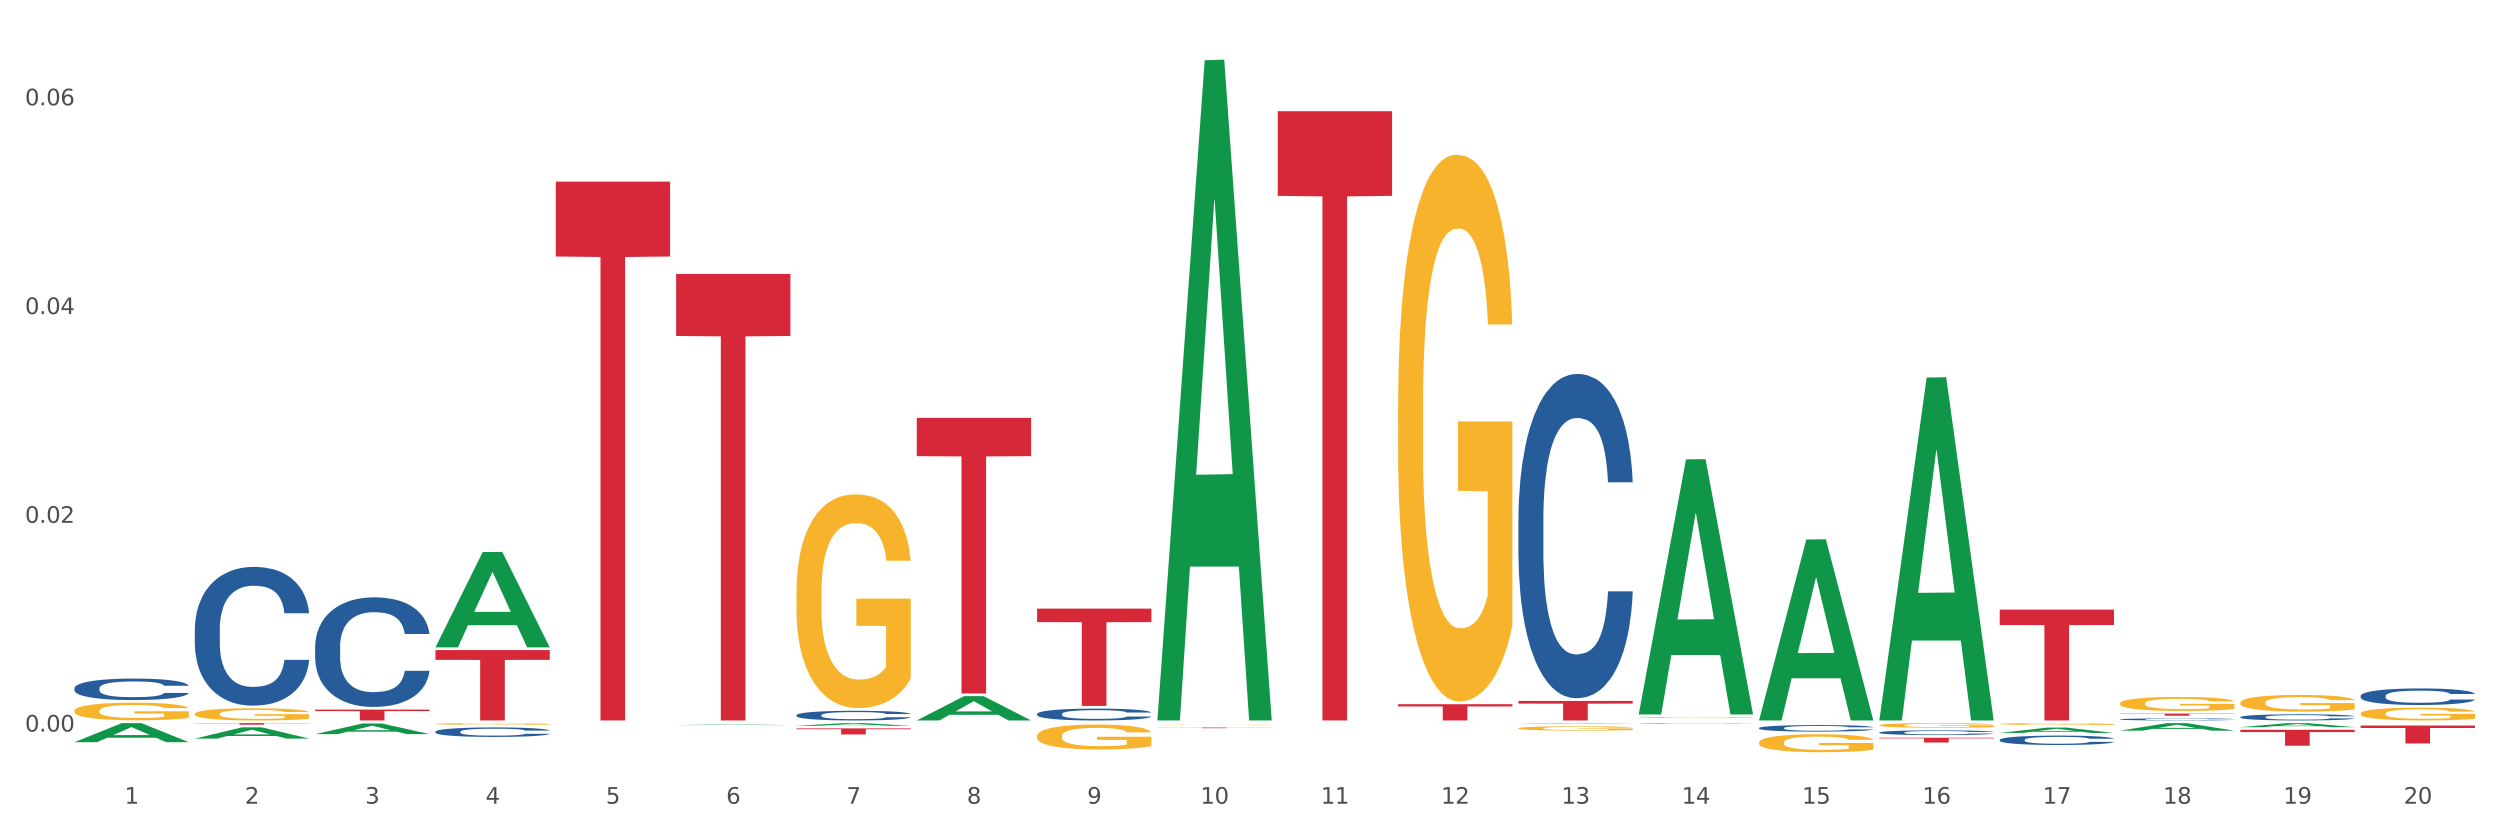<?xml version="1.0" encoding="utf-8" standalone="no"?>
<!DOCTYPE svg PUBLIC "-//W3C//DTD SVG 1.1//EN"
  "http://www.w3.org/Graphics/SVG/1.1/DTD/svg11.dtd">
<svg xmlns:xlink="http://www.w3.org/1999/xlink" width="1080pt" height="360pt" viewBox="0 0 1080 360" xmlns="http://www.w3.org/2000/svg" version="1.1">
 <rect x="0" y="0" width="1080" height="360" fill="#333333" stroke="none"/>
 <defs>
  <style type="text/css">*{stroke-linejoin: round; stroke-linecap: butt}</style>
 </defs>
 <g id="figure_1">
  <g id="patch_1">
   <path d="M 0 360 
L 1080 360 
L 1080 0 
L 0 0 
z
" style="fill: #ffffff; stroke: #ffffff; stroke-linejoin: miter"/>
  </g>
  <g id="axes_1">
   <g id="matplotlib.axis_1">
    <g id="xtick_1">
     <g id="text_1">
      <!-- 1 -->
      <g style="fill: #4d4d4d" transform="translate(53.812 347.204) scale(0.096 -0.096)">
       <defs>
        <path id="DejaVuSans-31" d="M 794 531 
L 1825 531 
L 1825 4091 
L 703 3866 
L 703 4441 
L 1819 4666 
L 2450 4666 
L 2450 531 
L 3481 531 
L 3481 0 
L 794 0 
L 794 531 
z
" transform="scale(0.016)"/>
       </defs>
       <use xlink:href="#DejaVuSans-31"/>
      </g>
     </g>
    </g>
    <g id="xtick_2">
     <g id="text_2">
      <!-- 2 -->
      <g style="fill: #4d4d4d" transform="translate(105.793 347.204) scale(0.096 -0.096)">
       <defs>
        <path id="DejaVuSans-32" d="M 1228 531 
L 3431 531 
L 3431 0 
L 469 0 
L 469 531 
Q 828 903 1448 1529 
Q 2069 2156 2228 2338 
Q 2531 2678 2651 2914 
Q 2772 3150 2772 3378 
Q 2772 3750 2511 3984 
Q 2250 4219 1831 4219 
Q 1534 4219 1204 4116 
Q 875 4013 500 3803 
L 500 4441 
Q 881 4594 1212 4672 
Q 1544 4750 1819 4750 
Q 2544 4750 2975 4387 
Q 3406 4025 3406 3419 
Q 3406 3131 3298 2873 
Q 3191 2616 2906 2266 
Q 2828 2175 2409 1742 
Q 1991 1309 1228 531 
z
" transform="scale(0.016)"/>
       </defs>
       <use xlink:href="#DejaVuSans-32"/>
      </g>
     </g>
    </g>
    <g id="xtick_3">
     <g id="text_3">
      <!-- 3 -->
      <g style="fill: #4d4d4d" transform="translate(157.774 347.204) scale(0.096 -0.096)">
       <defs>
        <path id="DejaVuSans-33" d="M 2597 2516 
Q 3050 2419 3304 2112 
Q 3559 1806 3559 1356 
Q 3559 666 3084 287 
Q 2609 -91 1734 -91 
Q 1441 -91 1130 -33 
Q 819 25 488 141 
L 488 750 
Q 750 597 1062 519 
Q 1375 441 1716 441 
Q 2309 441 2620 675 
Q 2931 909 2931 1356 
Q 2931 1769 2642 2001 
Q 2353 2234 1838 2234 
L 1294 2234 
L 1294 2753 
L 1863 2753 
Q 2328 2753 2575 2939 
Q 2822 3125 2822 3475 
Q 2822 3834 2567 4026 
Q 2313 4219 1838 4219 
Q 1578 4219 1281 4162 
Q 984 4106 628 3988 
L 628 4550 
Q 988 4650 1302 4700 
Q 1616 4750 1894 4750 
Q 2613 4750 3031 4423 
Q 3450 4097 3450 3541 
Q 3450 3153 3228 2886 
Q 3006 2619 2597 2516 
z
" transform="scale(0.016)"/>
       </defs>
       <use xlink:href="#DejaVuSans-33"/>
      </g>
     </g>
    </g>
    <g id="xtick_4">
     <g id="text_4">
      <!-- 4 -->
      <g style="fill: #4d4d4d" transform="translate(209.756 347.204) scale(0.096 -0.096)">
       <defs>
        <path id="DejaVuSans-34" d="M 2419 4116 
L 825 1625 
L 2419 1625 
L 2419 4116 
z
M 2253 4666 
L 3047 4666 
L 3047 1625 
L 3713 1625 
L 3713 1100 
L 3047 1100 
L 3047 0 
L 2419 0 
L 2419 1100 
L 313 1100 
L 313 1709 
L 2253 4666 
z
" transform="scale(0.016)"/>
       </defs>
       <use xlink:href="#DejaVuSans-34"/>
      </g>
     </g>
    </g>
    <g id="xtick_5">
     <g id="text_5">
      <!-- 5 -->
      <g style="fill: #4d4d4d" transform="translate(261.737 347.204) scale(0.096 -0.096)">
       <defs>
        <path id="DejaVuSans-35" d="M 691 4666 
L 3169 4666 
L 3169 4134 
L 1269 4134 
L 1269 2991 
Q 1406 3038 1543 3061 
Q 1681 3084 1819 3084 
Q 2600 3084 3056 2656 
Q 3513 2228 3513 1497 
Q 3513 744 3044 326 
Q 2575 -91 1722 -91 
Q 1428 -91 1123 -41 
Q 819 9 494 109 
L 494 744 
Q 775 591 1075 516 
Q 1375 441 1709 441 
Q 2250 441 2565 725 
Q 2881 1009 2881 1497 
Q 2881 1984 2565 2268 
Q 2250 2553 1709 2553 
Q 1456 2553 1204 2497 
Q 953 2441 691 2322 
L 691 4666 
z
" transform="scale(0.016)"/>
       </defs>
       <use xlink:href="#DejaVuSans-35"/>
      </g>
     </g>
    </g>
    <g id="xtick_6">
     <g id="text_6">
      <!-- 6 -->
      <g style="fill: #4d4d4d" transform="translate(313.718 347.204) scale(0.096 -0.096)">
       <defs>
        <path id="DejaVuSans-36" d="M 2113 2584 
Q 1688 2584 1439 2293 
Q 1191 2003 1191 1497 
Q 1191 994 1439 701 
Q 1688 409 2113 409 
Q 2538 409 2786 701 
Q 3034 994 3034 1497 
Q 3034 2003 2786 2293 
Q 2538 2584 2113 2584 
z
M 3366 4563 
L 3366 3988 
Q 3128 4100 2886 4159 
Q 2644 4219 2406 4219 
Q 1781 4219 1451 3797 
Q 1122 3375 1075 2522 
Q 1259 2794 1537 2939 
Q 1816 3084 2150 3084 
Q 2853 3084 3261 2657 
Q 3669 2231 3669 1497 
Q 3669 778 3244 343 
Q 2819 -91 2113 -91 
Q 1303 -91 875 529 
Q 447 1150 447 2328 
Q 447 3434 972 4092 
Q 1497 4750 2381 4750 
Q 2619 4750 2861 4703 
Q 3103 4656 3366 4563 
z
" transform="scale(0.016)"/>
       </defs>
       <use xlink:href="#DejaVuSans-36"/>
      </g>
     </g>
    </g>
    <g id="xtick_7">
     <g id="text_7">
      <!-- 7 -->
      <g style="fill: #4d4d4d" transform="translate(365.699 347.204) scale(0.096 -0.096)">
       <defs>
        <path id="DejaVuSans-37" d="M 525 4666 
L 3525 4666 
L 3525 4397 
L 1831 0 
L 1172 0 
L 2766 4134 
L 525 4134 
L 525 4666 
z
" transform="scale(0.016)"/>
       </defs>
       <use xlink:href="#DejaVuSans-37"/>
      </g>
     </g>
    </g>
    <g id="xtick_8">
     <g id="text_8">
      <!-- 8 -->
      <g style="fill: #4d4d4d" transform="translate(417.68 347.204) scale(0.096 -0.096)">
       <defs>
        <path id="DejaVuSans-38" d="M 2034 2216 
Q 1584 2216 1326 1975 
Q 1069 1734 1069 1313 
Q 1069 891 1326 650 
Q 1584 409 2034 409 
Q 2484 409 2743 651 
Q 3003 894 3003 1313 
Q 3003 1734 2745 1975 
Q 2488 2216 2034 2216 
z
M 1403 2484 
Q 997 2584 770 2862 
Q 544 3141 544 3541 
Q 544 4100 942 4425 
Q 1341 4750 2034 4750 
Q 2731 4750 3128 4425 
Q 3525 4100 3525 3541 
Q 3525 3141 3298 2862 
Q 3072 2584 2669 2484 
Q 3125 2378 3379 2068 
Q 3634 1759 3634 1313 
Q 3634 634 3220 271 
Q 2806 -91 2034 -91 
Q 1263 -91 848 271 
Q 434 634 434 1313 
Q 434 1759 690 2068 
Q 947 2378 1403 2484 
z
M 1172 3481 
Q 1172 3119 1398 2916 
Q 1625 2713 2034 2713 
Q 2441 2713 2670 2916 
Q 2900 3119 2900 3481 
Q 2900 3844 2670 4047 
Q 2441 4250 2034 4250 
Q 1625 4250 1398 4047 
Q 1172 3844 1172 3481 
z
" transform="scale(0.016)"/>
       </defs>
       <use xlink:href="#DejaVuSans-38"/>
      </g>
     </g>
    </g>
    <g id="xtick_9">
     <g id="text_9">
      <!-- 9 -->
      <g style="fill: #4d4d4d" transform="translate(469.662 347.204) scale(0.096 -0.096)">
       <defs>
        <path id="DejaVuSans-39" d="M 703 97 
L 703 672 
Q 941 559 1184 500 
Q 1428 441 1663 441 
Q 2288 441 2617 861 
Q 2947 1281 2994 2138 
Q 2813 1869 2534 1725 
Q 2256 1581 1919 1581 
Q 1219 1581 811 2004 
Q 403 2428 403 3163 
Q 403 3881 828 4315 
Q 1253 4750 1959 4750 
Q 2769 4750 3195 4129 
Q 3622 3509 3622 2328 
Q 3622 1225 3098 567 
Q 2575 -91 1691 -91 
Q 1453 -91 1209 -44 
Q 966 3 703 97 
z
M 1959 2075 
Q 2384 2075 2632 2365 
Q 2881 2656 2881 3163 
Q 2881 3666 2632 3958 
Q 2384 4250 1959 4250 
Q 1534 4250 1286 3958 
Q 1038 3666 1038 3163 
Q 1038 2656 1286 2365 
Q 1534 2075 1959 2075 
z
" transform="scale(0.016)"/>
       </defs>
       <use xlink:href="#DejaVuSans-39"/>
      </g>
     </g>
    </g>
    <g id="xtick_10">
     <g id="text_10">
      <!-- 10 -->
      <g style="fill: #4d4d4d" transform="translate(518.589 347.204) scale(0.096 -0.096)">
       <defs>
        <path id="DejaVuSans-30" d="M 2034 4250 
Q 1547 4250 1301 3770 
Q 1056 3291 1056 2328 
Q 1056 1369 1301 889 
Q 1547 409 2034 409 
Q 2525 409 2770 889 
Q 3016 1369 3016 2328 
Q 3016 3291 2770 3770 
Q 2525 4250 2034 4250 
z
M 2034 4750 
Q 2819 4750 3233 4129 
Q 3647 3509 3647 2328 
Q 3647 1150 3233 529 
Q 2819 -91 2034 -91 
Q 1250 -91 836 529 
Q 422 1150 422 2328 
Q 422 3509 836 4129 
Q 1250 4750 2034 4750 
z
" transform="scale(0.016)"/>
       </defs>
       <use xlink:href="#DejaVuSans-31"/>
       <use xlink:href="#DejaVuSans-30" transform="translate(63.623 0)"/>
      </g>
     </g>
    </g>
    <g id="xtick_11">
     <g id="text_11">
      <!-- 11 -->
      <g style="fill: #4d4d4d" transform="translate(570.57 347.204) scale(0.096 -0.096)">
       <use xlink:href="#DejaVuSans-31"/>
       <use xlink:href="#DejaVuSans-31" transform="translate(63.623 0)"/>
      </g>
     </g>
    </g>
    <g id="xtick_12">
     <g id="text_12">
      <!-- 12 -->
      <g style="fill: #4d4d4d" transform="translate(622.551 347.204) scale(0.096 -0.096)">
       <use xlink:href="#DejaVuSans-31"/>
       <use xlink:href="#DejaVuSans-32" transform="translate(63.623 0)"/>
      </g>
     </g>
    </g>
    <g id="xtick_13">
     <g id="text_13">
      <!-- 13 -->
      <g style="fill: #4d4d4d" transform="translate(674.533 347.204) scale(0.096 -0.096)">
       <use xlink:href="#DejaVuSans-31"/>
       <use xlink:href="#DejaVuSans-33" transform="translate(63.623 0)"/>
      </g>
     </g>
    </g>
    <g id="xtick_14">
     <g id="text_14">
      <!-- 14 -->
      <g style="fill: #4d4d4d" transform="translate(726.514 347.204) scale(0.096 -0.096)">
       <use xlink:href="#DejaVuSans-31"/>
       <use xlink:href="#DejaVuSans-34" transform="translate(63.623 0)"/>
      </g>
     </g>
    </g>
    <g id="xtick_15">
     <g id="text_15">
      <!-- 15 -->
      <g style="fill: #4d4d4d" transform="translate(778.495 347.204) scale(0.096 -0.096)">
       <use xlink:href="#DejaVuSans-31"/>
       <use xlink:href="#DejaVuSans-35" transform="translate(63.623 0)"/>
      </g>
     </g>
    </g>
    <g id="xtick_16">
     <g id="text_16">
      <!-- 16 -->
      <g style="fill: #4d4d4d" transform="translate(830.476 347.204) scale(0.096 -0.096)">
       <use xlink:href="#DejaVuSans-31"/>
       <use xlink:href="#DejaVuSans-36" transform="translate(63.623 0)"/>
      </g>
     </g>
    </g>
    <g id="xtick_17">
     <g id="text_17">
      <!-- 17 -->
      <g style="fill: #4d4d4d" transform="translate(882.457 347.204) scale(0.096 -0.096)">
       <use xlink:href="#DejaVuSans-31"/>
       <use xlink:href="#DejaVuSans-37" transform="translate(63.623 0)"/>
      </g>
     </g>
    </g>
    <g id="xtick_18">
     <g id="text_18">
      <!-- 18 -->
      <g style="fill: #4d4d4d" transform="translate(934.439 347.204) scale(0.096 -0.096)">
       <use xlink:href="#DejaVuSans-31"/>
       <use xlink:href="#DejaVuSans-38" transform="translate(63.623 0)"/>
      </g>
     </g>
    </g>
    <g id="xtick_19">
     <g id="text_19">
      <!-- 19 -->
      <g style="fill: #4d4d4d" transform="translate(986.42 347.204) scale(0.096 -0.096)">
       <use xlink:href="#DejaVuSans-31"/>
       <use xlink:href="#DejaVuSans-39" transform="translate(63.623 0)"/>
      </g>
     </g>
    </g>
    <g id="xtick_20">
     <g id="text_20">
      <!-- 20 -->
      <g style="fill: #4d4d4d" transform="translate(1038.401 347.204) scale(0.096 -0.096)">
       <use xlink:href="#DejaVuSans-32"/>
       <use xlink:href="#DejaVuSans-30" transform="translate(63.623 0)"/>
      </g>
     </g>
    </g>
    <g id="xtick_21"/>
    <g id="xtick_22"/>
    <g id="xtick_23"/>
    <g id="xtick_24"/>
    <g id="xtick_25"/>
    <g id="xtick_26"/>
    <g id="xtick_27"/>
    <g id="xtick_28"/>
    <g id="xtick_29"/>
    <g id="xtick_30"/>
    <g id="xtick_31"/>
    <g id="xtick_32"/>
    <g id="xtick_33"/>
    <g id="xtick_34"/>
    <g id="xtick_35"/>
    <g id="xtick_36"/>
    <g id="xtick_37"/>
    <g id="xtick_38"/>
    <g id="xtick_39"/>
   </g>
   <g id="matplotlib.axis_2">
    <g id="ytick_1">
     <g id="text_21">
      <!-- 0.00 -->
      <g style="fill: #4d4d4d" transform="translate(10.8 316.032) scale(0.096 -0.096)">
       <defs>
        <path id="DejaVuSans-2e" d="M 684 794 
L 1344 794 
L 1344 0 
L 684 0 
L 684 794 
z
" transform="scale(0.016)"/>
       </defs>
       <use xlink:href="#DejaVuSans-30"/>
       <use xlink:href="#DejaVuSans-2e" transform="translate(63.623 0)"/>
       <use xlink:href="#DejaVuSans-30" transform="translate(95.41 0)"/>
       <use xlink:href="#DejaVuSans-30" transform="translate(159.033 0)"/>
      </g>
     </g>
    </g>
    <g id="ytick_2">
     <g id="text_22">
      <!-- 0.02 -->
      <g style="fill: #4d4d4d" transform="translate(10.8 225.854) scale(0.096 -0.096)">
       <use xlink:href="#DejaVuSans-30"/>
       <use xlink:href="#DejaVuSans-2e" transform="translate(63.623 0)"/>
       <use xlink:href="#DejaVuSans-30" transform="translate(95.41 0)"/>
       <use xlink:href="#DejaVuSans-32" transform="translate(159.033 0)"/>
      </g>
     </g>
    </g>
    <g id="ytick_3">
     <g id="text_23">
      <!-- 0.04 -->
      <g style="fill: #4d4d4d" transform="translate(10.8 135.675) scale(0.096 -0.096)">
       <use xlink:href="#DejaVuSans-30"/>
       <use xlink:href="#DejaVuSans-2e" transform="translate(63.623 0)"/>
       <use xlink:href="#DejaVuSans-30" transform="translate(95.41 0)"/>
       <use xlink:href="#DejaVuSans-34" transform="translate(159.033 0)"/>
      </g>
     </g>
    </g>
    <g id="ytick_4">
     <g id="text_24">
      <!-- 0.06 -->
      <g style="fill: #4d4d4d" transform="translate(10.8 45.497) scale(0.096 -0.096)">
       <use xlink:href="#DejaVuSans-30"/>
       <use xlink:href="#DejaVuSans-2e" transform="translate(63.623 0)"/>
       <use xlink:href="#DejaVuSans-30" transform="translate(95.41 0)"/>
       <use xlink:href="#DejaVuSans-36" transform="translate(159.033 0)"/>
      </g>
     </g>
    </g>
    <g id="ytick_5"/>
    <g id="ytick_6"/>
    <g id="ytick_7"/>
   </g>
   <g id="PolyCollection_1">
    <path d="M 32.175 320.612 
L 32.226 320.604 
L 52.59 312.393 
L 61.041 312.385 
L 81.557 320.628 
L 71.783 320.628 
L 67.353 318.708 
L 46.328 318.708 
L 46.175 318.739 
L 41.899 320.628 
L 32.175 320.628 
L 32.175 320.612 
L 48.975 317.563 
L 64.706 317.555 
L 56.917 314.142 
L 56.815 314.127 
L 56.713 314.15 
L 48.924 317.555 
L 48.975 317.563 
L 32.175 320.612 
z
" clip-path="url(#pd58ae9630c)" style="fill: #109648"/>
    <path d="M 655.949 224.493 
L 656.008 224.365 
L 656.008 220.782 
L 656.183 215.92 
L 656.825 206.964 
L 657.642 200.182 
L 659.043 192.25 
L 659.802 188.923 
L 660.794 185.212 
L 662.837 179.199 
L 665.172 174.081 
L 666.807 171.266 
L 668.032 169.475 
L 670.776 166.276 
L 672.352 164.868 
L 673.986 163.717 
L 675.387 162.949 
L 677.722 162.054 
L 679.59 161.67 
L 681.75 161.542 
L 683.559 161.67 
L 685.952 162.182 
L 689.455 163.717 
L 690.797 164.613 
L 692.607 166.148 
L 694.475 168.195 
L 695.992 170.242 
L 697.743 173.185 
L 699.553 177.024 
L 701.304 181.886 
L 702.53 186.364 
L 703.522 191.098 
L 704.398 196.856 
L 705.04 203.125 
L 705.332 208.371 
L 694.65 208.371 
L 694.358 203.637 
L 693.774 198.519 
L 693.19 195.064 
L 692.548 192.25 
L 691.556 189.051 
L 690.68 187.004 
L 689.221 184.573 
L 687.879 183.037 
L 686.769 182.142 
L 685.427 181.374 
L 682.567 180.606 
L 680.524 180.606 
L 679.24 180.862 
L 677.664 181.502 
L 676.321 182.397 
L 674.745 183.933 
L 673.519 185.596 
L 672.293 187.771 
L 671.593 189.307 
L 670.542 192.122 
L 669.842 194.425 
L 668.908 198.391 
L 668.383 201.206 
L 667.449 208.499 
L 667.04 213.873 
L 666.865 217.583 
L 666.748 221.678 
L 666.748 241.638 
L 667.098 250.594 
L 667.39 254.433 
L 667.857 258.783 
L 668.733 264.413 
L 670.017 269.915 
L 671.359 273.881 
L 672.469 276.312 
L 673.519 278.103 
L 674.57 279.511 
L 675.854 280.79 
L 676.905 281.558 
L 678.481 282.326 
L 680.349 282.71 
L 681.808 282.71 
L 684.785 282.07 
L 686.127 281.43 
L 687.412 280.534 
L 688.812 279.127 
L 689.922 277.592 
L 690.564 276.44 
L 691.614 274.009 
L 692.432 271.45 
L 693.132 268.507 
L 693.599 265.948 
L 694.124 262.11 
L 694.533 257.759 
L 694.65 255.456 
L 705.332 255.456 
L 705.098 260.063 
L 704.689 264.541 
L 703.872 270.554 
L 703.23 274.009 
L 702.238 278.231 
L 701.187 281.814 
L 699.728 285.78 
L 698.385 288.723 
L 696.984 291.282 
L 695.467 293.585 
L 692.723 296.784 
L 691.731 297.68 
L 689.63 299.215 
L 687.995 300.111 
L 685.602 301.006 
L 683.15 301.518 
L 680.582 301.646 
L 678.306 301.39 
L 675.796 300.622 
L 674.22 299.855 
L 672.469 298.703 
L 670.426 296.912 
L 668.499 294.737 
L 666.69 292.178 
L 664.997 289.235 
L 663.421 285.908 
L 661.378 280.406 
L 659.86 275.033 
L 658.751 270.043 
L 657.992 265.82 
L 657.234 260.446 
L 656.825 256.736 
L 656.183 247.779 
L 655.949 239.463 
L 655.949 224.493 
z
" clip-path="url(#pd58ae9630c)" style="fill: #255c99"/>
    <path d="M 448.025 308.415 
L 448.083 308.41 
L 448.083 308.279 
L 448.258 308.101 
L 448.9 307.773 
L 449.717 307.525 
L 451.118 307.235 
L 451.877 307.113 
L 452.869 306.977 
L 454.912 306.757 
L 457.247 306.57 
L 458.882 306.467 
L 460.107 306.401 
L 462.851 306.284 
L 464.427 306.233 
L 466.061 306.191 
L 467.462 306.163 
L 469.797 306.13 
L 471.665 306.116 
L 473.825 306.111 
L 475.634 306.116 
L 478.027 306.134 
L 481.53 306.191 
L 482.872 306.223 
L 484.682 306.28 
L 486.55 306.355 
L 488.067 306.43 
L 489.818 306.537 
L 491.628 306.678 
L 493.379 306.856 
L 494.605 307.02 
L 495.597 307.193 
L 496.473 307.404 
L 497.115 307.633 
L 497.407 307.825 
L 486.725 307.825 
L 486.433 307.652 
L 485.849 307.464 
L 485.266 307.338 
L 484.623 307.235 
L 483.631 307.118 
L 482.756 307.043 
L 481.296 306.954 
L 479.954 306.898 
L 478.845 306.865 
L 477.502 306.837 
L 474.642 306.809 
L 472.599 306.809 
L 471.315 306.818 
L 469.739 306.842 
L 468.396 306.874 
L 466.82 306.931 
L 465.594 306.991 
L 464.369 307.071 
L 463.668 307.127 
L 462.617 307.23 
L 461.917 307.315 
L 460.983 307.46 
L 460.458 307.563 
L 459.524 307.83 
L 459.115 308.026 
L 458.94 308.162 
L 458.823 308.312 
L 458.823 309.042 
L 459.174 309.37 
L 459.465 309.511 
L 459.932 309.67 
L 460.808 309.876 
L 462.092 310.077 
L 463.435 310.223 
L 464.544 310.312 
L 465.594 310.377 
L 466.645 310.429 
L 467.929 310.475 
L 468.98 310.504 
L 470.556 310.532 
L 472.424 310.546 
L 473.883 310.546 
L 476.86 310.522 
L 478.203 310.499 
L 479.487 310.466 
L 480.888 310.415 
L 481.997 310.358 
L 482.639 310.316 
L 483.69 310.227 
L 484.507 310.134 
L 485.207 310.026 
L 485.674 309.932 
L 486.199 309.792 
L 486.608 309.633 
L 486.725 309.548 
L 497.407 309.548 
L 497.173 309.717 
L 496.765 309.881 
L 495.947 310.101 
L 495.305 310.227 
L 494.313 310.382 
L 493.262 310.513 
L 491.803 310.658 
L 490.461 310.766 
L 489.06 310.859 
L 487.542 310.944 
L 484.799 311.061 
L 483.806 311.094 
L 481.705 311.15 
L 480.07 311.183 
L 477.677 311.215 
L 475.226 311.234 
L 472.657 311.239 
L 470.381 311.229 
L 467.871 311.201 
L 466.295 311.173 
L 464.544 311.131 
L 462.501 311.065 
L 460.574 310.986 
L 458.765 310.892 
L 457.072 310.784 
L 455.496 310.663 
L 453.453 310.461 
L 451.936 310.265 
L 450.826 310.082 
L 450.068 309.928 
L 449.309 309.731 
L 448.9 309.595 
L 448.258 309.267 
L 448.025 308.963 
L 448.025 308.415 
z
" clip-path="url(#pd58ae9630c)" style="fill: #255c99"/>
    <path d="M 344.062 308.939 
L 344.121 308.935 
L 344.121 308.828 
L 344.296 308.683 
L 344.938 308.416 
L 345.755 308.214 
L 347.156 307.978 
L 347.915 307.878 
L 348.907 307.768 
L 350.95 307.588 
L 353.285 307.436 
L 354.919 307.352 
L 356.145 307.299 
L 358.889 307.203 
L 360.465 307.161 
L 362.099 307.127 
L 363.5 307.104 
L 365.835 307.077 
L 367.703 307.066 
L 369.862 307.062 
L 371.672 307.066 
L 374.065 307.081 
L 377.567 307.127 
L 378.91 307.154 
L 380.719 307.199 
L 382.587 307.26 
L 384.105 307.321 
L 385.856 307.409 
L 387.666 307.524 
L 389.417 307.669 
L 390.643 307.802 
L 391.635 307.943 
L 392.51 308.115 
L 393.153 308.302 
L 393.444 308.458 
L 382.762 308.458 
L 382.471 308.317 
L 381.887 308.164 
L 381.303 308.061 
L 380.661 307.978 
L 379.669 307.882 
L 378.793 307.821 
L 377.334 307.749 
L 375.991 307.703 
L 374.882 307.676 
L 373.54 307.653 
L 370.68 307.63 
L 368.637 307.63 
L 367.352 307.638 
L 365.776 307.657 
L 364.434 307.684 
L 362.858 307.73 
L 361.632 307.779 
L 360.406 307.844 
L 359.706 307.89 
L 358.655 307.974 
L 357.955 308.042 
L 357.021 308.161 
L 356.495 308.245 
L 355.561 308.462 
L 355.153 308.622 
L 354.978 308.733 
L 354.861 308.855 
L 354.861 309.45 
L 355.211 309.717 
L 355.503 309.831 
L 355.97 309.961 
L 356.846 310.129 
L 358.13 310.293 
L 359.472 310.411 
L 360.581 310.484 
L 361.632 310.537 
L 362.683 310.579 
L 363.967 310.617 
L 365.018 310.64 
L 366.594 310.663 
L 368.461 310.674 
L 369.921 310.674 
L 372.898 310.655 
L 374.24 310.636 
L 375.524 310.609 
L 376.925 310.567 
L 378.034 310.522 
L 378.676 310.487 
L 379.727 310.415 
L 380.544 310.339 
L 381.245 310.251 
L 381.712 310.175 
L 382.237 310.06 
L 382.646 309.93 
L 382.762 309.862 
L 393.444 309.862 
L 393.211 309.999 
L 392.802 310.133 
L 391.985 310.312 
L 391.343 310.415 
L 390.351 310.541 
L 389.3 310.648 
L 387.841 310.766 
L 386.498 310.853 
L 385.097 310.93 
L 383.58 310.998 
L 380.836 311.094 
L 379.844 311.12 
L 377.742 311.166 
L 376.108 311.193 
L 373.715 311.22 
L 371.263 311.235 
L 368.695 311.239 
L 366.418 311.231 
L 363.908 311.208 
L 362.332 311.185 
L 360.581 311.151 
L 358.538 311.098 
L 356.612 311.033 
L 354.803 310.956 
L 353.11 310.869 
L 351.534 310.77 
L 349.491 310.606 
L 347.973 310.445 
L 346.864 310.297 
L 346.105 310.171 
L 345.346 310.011 
L 344.938 309.9 
L 344.296 309.633 
L 344.062 309.385 
L 344.062 308.939 
z
" clip-path="url(#pd58ae9630c)" style="fill: #255c99"/>
    <path d="M 188.119 316.09 
L 188.177 316.086 
L 188.177 315.981 
L 188.352 315.839 
L 188.994 315.577 
L 189.811 315.378 
L 191.212 315.146 
L 191.971 315.049 
L 192.963 314.94 
L 195.006 314.764 
L 197.341 314.614 
L 198.976 314.532 
L 200.201 314.48 
L 202.945 314.386 
L 204.521 314.345 
L 206.155 314.311 
L 207.556 314.289 
L 209.891 314.262 
L 211.759 314.251 
L 213.919 314.247 
L 215.728 314.251 
L 218.121 314.266 
L 221.624 314.311 
L 222.966 314.337 
L 224.776 314.382 
L 226.644 314.442 
L 228.161 314.502 
L 229.912 314.588 
L 231.722 314.7 
L 233.473 314.843 
L 234.699 314.974 
L 235.691 315.112 
L 236.567 315.281 
L 237.209 315.464 
L 237.501 315.618 
L 226.819 315.618 
L 226.527 315.479 
L 225.943 315.33 
L 225.36 315.228 
L 224.717 315.146 
L 223.725 315.052 
L 222.85 314.993 
L 221.39 314.921 
L 220.048 314.876 
L 218.939 314.85 
L 217.596 314.828 
L 214.736 314.805 
L 212.693 314.805 
L 211.409 314.813 
L 209.833 314.832 
L 208.49 314.858 
L 206.914 314.903 
L 205.688 314.951 
L 204.463 315.015 
L 203.762 315.06 
L 202.711 315.142 
L 202.011 315.21 
L 201.077 315.326 
L 200.552 315.408 
L 199.618 315.622 
L 199.209 315.779 
L 199.034 315.888 
L 198.917 316.007 
L 198.917 316.591 
L 199.268 316.854 
L 199.559 316.966 
L 200.026 317.093 
L 200.902 317.258 
L 202.186 317.419 
L 203.529 317.535 
L 204.638 317.606 
L 205.688 317.659 
L 206.739 317.7 
L 208.023 317.737 
L 209.074 317.76 
L 210.65 317.782 
L 212.518 317.794 
L 213.977 317.794 
L 216.954 317.775 
L 218.297 317.756 
L 219.581 317.73 
L 220.982 317.689 
L 222.091 317.644 
L 222.733 317.61 
L 223.783 317.539 
L 224.601 317.464 
L 225.301 317.378 
L 225.768 317.303 
L 226.293 317.191 
L 226.702 317.063 
L 226.819 316.996 
L 237.501 316.996 
L 237.267 317.131 
L 236.859 317.262 
L 236.041 317.438 
L 235.399 317.539 
L 234.407 317.662 
L 233.356 317.767 
L 231.897 317.883 
L 230.555 317.97 
L 229.154 318.044 
L 227.636 318.112 
L 224.893 318.205 
L 223.9 318.232 
L 221.799 318.277 
L 220.164 318.303 
L 217.771 318.329 
L 215.32 318.344 
L 212.751 318.348 
L 210.475 318.34 
L 207.965 318.318 
L 206.389 318.295 
L 204.638 318.262 
L 202.595 318.209 
L 200.668 318.146 
L 198.859 318.071 
L 197.166 317.984 
L 195.59 317.887 
L 193.547 317.726 
L 192.029 317.569 
L 190.92 317.423 
L 190.162 317.299 
L 189.403 317.142 
L 188.994 317.033 
L 188.352 316.771 
L 188.119 316.528 
L 188.119 316.09 
z
" clip-path="url(#pd58ae9630c)" style="fill: #255c99"/>
    <path d="M 136.137 279.322 
L 136.196 279.279 
L 136.196 278.068 
L 136.371 276.425 
L 137.013 273.399 
L 137.83 271.107 
L 139.231 268.427 
L 139.99 267.303 
L 140.982 266.049 
L 143.025 264.017 
L 145.36 262.287 
L 146.994 261.336 
L 148.22 260.731 
L 150.964 259.65 
L 152.54 259.174 
L 154.174 258.785 
L 155.575 258.526 
L 157.91 258.223 
L 159.778 258.093 
L 161.938 258.05 
L 163.747 258.093 
L 166.14 258.266 
L 169.643 258.785 
L 170.985 259.088 
L 172.795 259.607 
L 174.662 260.298 
L 176.18 260.99 
L 177.931 261.985 
L 179.741 263.282 
L 181.492 264.925 
L 182.718 266.438 
L 183.71 268.038 
L 184.586 269.983 
L 185.228 272.102 
L 185.52 273.874 
L 174.838 273.874 
L 174.546 272.275 
L 173.962 270.545 
L 173.378 269.378 
L 172.736 268.427 
L 171.744 267.346 
L 170.868 266.654 
L 169.409 265.833 
L 168.067 265.314 
L 166.957 265.011 
L 165.615 264.752 
L 162.755 264.492 
L 160.712 264.492 
L 159.428 264.579 
L 157.852 264.795 
L 156.509 265.098 
L 154.933 265.616 
L 153.707 266.178 
L 152.481 266.913 
L 151.781 267.432 
L 150.73 268.383 
L 150.03 269.162 
L 149.096 270.502 
L 148.57 271.453 
L 147.637 273.918 
L 147.228 275.733 
L 147.053 276.987 
L 146.936 278.371 
L 146.936 285.116 
L 147.286 288.142 
L 147.578 289.439 
L 148.045 290.909 
L 148.921 292.812 
L 150.205 294.671 
L 151.547 296.011 
L 152.656 296.832 
L 153.707 297.438 
L 154.758 297.913 
L 156.042 298.346 
L 157.093 298.605 
L 158.669 298.864 
L 160.537 298.994 
L 161.996 298.994 
L 164.973 298.778 
L 166.315 298.562 
L 167.6 298.259 
L 169 297.784 
L 170.11 297.265 
L 170.752 296.876 
L 171.802 296.054 
L 172.619 295.189 
L 173.32 294.195 
L 173.787 293.33 
L 174.312 292.033 
L 174.721 290.563 
L 174.838 289.785 
L 185.52 289.785 
L 185.286 291.342 
L 184.877 292.855 
L 184.06 294.887 
L 183.418 296.054 
L 182.426 297.481 
L 181.375 298.692 
L 179.916 300.032 
L 178.573 301.026 
L 177.172 301.891 
L 175.655 302.669 
L 172.911 303.75 
L 171.919 304.053 
L 169.818 304.572 
L 168.183 304.874 
L 165.79 305.177 
L 163.338 305.35 
L 160.77 305.393 
L 158.494 305.307 
L 155.984 305.047 
L 154.408 304.788 
L 152.656 304.399 
L 150.613 303.793 
L 148.687 303.058 
L 146.878 302.194 
L 145.185 301.199 
L 143.609 300.075 
L 141.566 298.216 
L 140.048 296.4 
L 138.939 294.714 
L 138.18 293.287 
L 137.422 291.471 
L 137.013 290.217 
L 136.371 287.191 
L 136.137 284.381 
L 136.137 279.322 
z
" clip-path="url(#pd58ae9630c)" style="fill: #255c99"/>
    <path d="M 84.156 271.828 
L 84.215 271.773 
L 84.215 270.24 
L 84.39 268.161 
L 85.032 264.329 
L 85.849 261.428 
L 87.25 258.034 
L 88.009 256.611 
L 89.001 255.024 
L 91.044 252.451 
L 93.379 250.262 
L 95.013 249.057 
L 96.239 248.291 
L 98.983 246.923 
L 100.559 246.321 
L 102.193 245.828 
L 103.594 245.5 
L 105.929 245.116 
L 107.797 244.952 
L 109.956 244.897 
L 111.766 244.952 
L 114.159 245.171 
L 117.661 245.828 
L 119.004 246.211 
L 120.813 246.868 
L 122.681 247.744 
L 124.199 248.62 
L 125.95 249.879 
L 127.76 251.521 
L 129.511 253.601 
L 130.737 255.516 
L 131.729 257.542 
L 132.604 260.005 
L 133.246 262.687 
L 133.538 264.931 
L 122.856 264.931 
L 122.565 262.906 
L 121.981 260.716 
L 121.397 259.238 
L 120.755 258.034 
L 119.763 256.666 
L 118.887 255.79 
L 117.428 254.75 
L 116.085 254.093 
L 114.976 253.71 
L 113.634 253.382 
L 110.774 253.053 
L 108.731 253.053 
L 107.446 253.163 
L 105.87 253.436 
L 104.528 253.82 
L 102.952 254.476 
L 101.726 255.188 
L 100.5 256.118 
L 99.8 256.775 
L 98.749 257.98 
L 98.049 258.965 
L 97.115 260.662 
L 96.589 261.866 
L 95.655 264.986 
L 95.247 267.285 
L 95.072 268.872 
L 94.955 270.624 
L 94.955 279.163 
L 95.305 282.994 
L 95.597 284.636 
L 96.064 286.497 
L 96.94 288.906 
L 98.224 291.259 
L 99.566 292.956 
L 100.675 293.996 
L 101.726 294.762 
L 102.777 295.365 
L 104.061 295.912 
L 105.112 296.24 
L 106.688 296.569 
L 108.555 296.733 
L 110.015 296.733 
L 112.992 296.459 
L 114.334 296.186 
L 115.618 295.802 
L 117.019 295.2 
L 118.128 294.544 
L 118.77 294.051 
L 119.821 293.011 
L 120.638 291.916 
L 121.339 290.657 
L 121.806 289.562 
L 122.331 287.92 
L 122.74 286.059 
L 122.856 285.074 
L 133.538 285.074 
L 133.305 287.045 
L 132.896 288.96 
L 132.079 291.533 
L 131.437 293.011 
L 130.445 294.817 
L 129.394 296.35 
L 127.935 298.047 
L 126.592 299.306 
L 125.191 300.4 
L 123.674 301.386 
L 120.93 302.754 
L 119.938 303.137 
L 117.836 303.794 
L 116.202 304.177 
L 113.809 304.56 
L 111.357 304.779 
L 108.789 304.834 
L 106.512 304.724 
L 104.002 304.396 
L 102.426 304.068 
L 100.675 303.575 
L 98.632 302.809 
L 96.706 301.878 
L 94.897 300.783 
L 93.204 299.525 
L 91.628 298.101 
L 89.585 295.748 
L 88.067 293.449 
L 86.958 291.314 
L 86.199 289.508 
L 85.44 287.209 
L 85.032 285.621 
L 84.39 281.79 
L 84.156 278.232 
L 84.156 271.828 
z
" clip-path="url(#pd58ae9630c)" style="fill: #255c99"/>
    <path d="M 32.175 297.308 
L 32.233 297.299 
L 32.233 297.062 
L 32.408 296.74 
L 33.051 296.147 
L 33.868 295.698 
L 35.269 295.173 
L 36.028 294.952 
L 37.02 294.707 
L 39.063 294.308 
L 41.398 293.97 
L 43.032 293.783 
L 44.258 293.665 
L 47.001 293.453 
L 48.577 293.36 
L 50.212 293.283 
L 51.613 293.232 
L 53.948 293.173 
L 55.815 293.148 
L 57.975 293.139 
L 59.785 293.148 
L 62.178 293.182 
L 65.68 293.283 
L 67.023 293.343 
L 68.832 293.444 
L 70.7 293.58 
L 72.218 293.715 
L 73.969 293.91 
L 75.778 294.164 
L 77.53 294.486 
L 78.755 294.783 
L 79.748 295.096 
L 80.623 295.478 
L 81.265 295.893 
L 81.557 296.24 
L 70.875 296.24 
L 70.583 295.927 
L 70 295.588 
L 69.416 295.359 
L 68.774 295.173 
L 67.782 294.961 
L 66.906 294.825 
L 65.447 294.664 
L 64.104 294.563 
L 62.995 294.503 
L 61.653 294.452 
L 58.792 294.402 
L 56.749 294.402 
L 55.465 294.419 
L 53.889 294.461 
L 52.547 294.52 
L 50.971 294.622 
L 49.745 294.732 
L 48.519 294.876 
L 47.819 294.978 
L 46.768 295.164 
L 46.067 295.317 
L 45.133 295.579 
L 44.608 295.766 
L 43.674 296.249 
L 43.266 296.604 
L 43.09 296.85 
L 42.974 297.121 
L 42.974 298.443 
L 43.324 299.036 
L 43.616 299.29 
L 44.083 299.578 
L 44.958 299.951 
L 46.242 300.315 
L 47.585 300.578 
L 48.694 300.739 
L 49.745 300.858 
L 50.795 300.951 
L 52.08 301.036 
L 53.13 301.086 
L 54.706 301.137 
L 56.574 301.163 
L 58.033 301.163 
L 61.01 301.12 
L 62.353 301.078 
L 63.637 301.019 
L 65.038 300.925 
L 66.147 300.824 
L 66.789 300.747 
L 67.84 300.587 
L 68.657 300.417 
L 69.358 300.222 
L 69.825 300.053 
L 70.35 299.799 
L 70.758 299.511 
L 70.875 299.358 
L 81.557 299.358 
L 81.324 299.663 
L 80.915 299.96 
L 80.098 300.358 
L 79.456 300.587 
L 78.463 300.866 
L 77.413 301.103 
L 75.953 301.366 
L 74.611 301.561 
L 73.21 301.73 
L 71.692 301.883 
L 68.949 302.095 
L 67.957 302.154 
L 65.855 302.256 
L 64.221 302.315 
L 61.828 302.374 
L 59.376 302.408 
L 56.808 302.417 
L 54.531 302.4 
L 52.021 302.349 
L 50.445 302.298 
L 48.694 302.222 
L 46.651 302.103 
L 44.725 301.959 
L 42.915 301.79 
L 41.223 301.595 
L 39.647 301.374 
L 37.604 301.01 
L 36.086 300.654 
L 34.977 300.324 
L 34.218 300.044 
L 33.459 299.688 
L 33.051 299.443 
L 32.408 298.85 
L 32.175 298.299 
L 32.175 297.308 
z
" clip-path="url(#pd58ae9630c)" style="fill: #255c99"/>
    <path d="M 240.1 78.457 
L 289.482 78.457 
L 289.482 110.806 
L 270.057 111.024 
L 270.057 311.239 
L 259.408 311.239 
L 259.408 111.024 
L 240.1 110.806 
L 240.1 78.675 
L 240.1 78.457 
z
" clip-path="url(#pd58ae9630c)" style="fill: #d62839"/>
    <path d="M 292.081 118.328 
L 341.463 118.328 
L 341.463 145.136 
L 322.038 145.317 
L 322.038 311.239 
L 311.389 311.239 
L 311.389 145.317 
L 292.081 145.136 
L 292.081 118.509 
L 292.081 118.328 
z
" clip-path="url(#pd58ae9630c)" style="fill: #d62839"/>
    <path d="M 344.062 314.679 
L 393.444 314.679 
L 393.444 315.04 
L 374.019 315.043 
L 374.019 317.282 
L 363.37 317.282 
L 363.37 315.043 
L 344.062 315.04 
L 344.062 314.681 
L 344.062 314.679 
z
" clip-path="url(#pd58ae9630c)" style="fill: #d62839"/>
    <path d="M 396.043 180.516 
L 445.426 180.516 
L 445.426 197.062 
L 426 197.174 
L 426 299.582 
L 415.352 299.582 
L 415.352 197.174 
L 396.043 197.062 
L 396.043 180.628 
L 396.043 180.516 
z
" clip-path="url(#pd58ae9630c)" style="fill: #d62839"/>
    <path d="M 448.025 262.909 
L 497.407 262.909 
L 497.407 268.753 
L 477.982 268.793 
L 477.982 304.965 
L 467.333 304.965 
L 467.333 268.793 
L 448.025 268.753 
L 448.025 262.948 
L 448.025 262.909 
z
" clip-path="url(#pd58ae9630c)" style="fill: #d62839"/>
    <path d="M 500.006 314.299 
L 549.388 314.299 
L 549.388 314.339 
L 529.963 314.34 
L 529.963 314.591 
L 519.314 314.591 
L 519.314 314.34 
L 500.006 314.339 
L 500.006 314.299 
L 500.006 314.299 
z
" clip-path="url(#pd58ae9630c)" style="fill: #d62839"/>
    <path d="M 551.987 48.026 
L 601.369 48.026 
L 601.369 84.604 
L 581.944 84.851 
L 581.944 311.239 
L 571.295 311.239 
L 571.295 84.851 
L 551.987 84.604 
L 551.987 48.273 
L 551.987 48.026 
z
" clip-path="url(#pd58ae9630c)" style="fill: #d62839"/>
    <path d="M 603.968 304.211 
L 653.35 304.211 
L 653.35 305.188 
L 633.925 305.195 
L 633.925 311.239 
L 623.276 311.239 
L 623.276 305.195 
L 603.968 305.188 
L 603.968 304.218 
L 603.968 304.211 
z
" clip-path="url(#pd58ae9630c)" style="fill: #d62839"/>
    <path d="M 655.949 302.793 
L 705.332 302.793 
L 705.332 303.966 
L 685.906 303.974 
L 685.906 311.239 
L 675.258 311.239 
L 675.258 303.974 
L 655.949 303.966 
L 655.949 302.8 
L 655.949 302.793 
z
" clip-path="url(#pd58ae9630c)" style="fill: #d62839"/>
    <path d="M 811.893 318.695 
L 861.275 318.695 
L 861.275 318.982 
L 841.85 318.984 
L 841.85 320.76 
L 831.201 320.76 
L 831.201 318.984 
L 811.893 318.982 
L 811.893 318.697 
L 811.893 318.695 
z
" clip-path="url(#pd58ae9630c)" style="fill: #d62839"/>
    <path d="M 32.175 307.076 
L 32.233 307.069 
L 32.233 306.819 
L 32.35 306.604 
L 32.933 306.083 
L 33.807 305.653 
L 34.449 305.424 
L 35.09 305.236 
L 35.848 305.049 
L 36.781 304.854 
L 38.472 304.57 
L 39.521 304.424 
L 40.804 304.271 
L 43.136 304.049 
L 44.827 303.924 
L 46.576 303.82 
L 49.433 303.695 
L 51.298 303.639 
L 53.28 303.598 
L 55.671 303.57 
L 57.478 303.563 
L 61.443 303.584 
L 64.824 303.646 
L 66.457 303.695 
L 68.556 303.778 
L 69.663 303.834 
L 71.471 303.945 
L 73.337 304.091 
L 74.619 304.216 
L 76.543 304.452 
L 78.001 304.688 
L 79.342 304.979 
L 80.041 305.181 
L 80.566 305.368 
L 81.032 305.583 
L 81.499 305.923 
L 71.004 305.923 
L 70.596 305.681 
L 69.955 305.451 
L 69.022 305.229 
L 68.206 305.09 
L 66.807 304.917 
L 65.524 304.806 
L 64.183 304.722 
L 62.551 304.653 
L 61.268 304.618 
L 59.461 304.591 
L 55.904 304.597 
L 53.514 304.653 
L 51.881 304.722 
L 50.832 304.785 
L 49.899 304.854 
L 48.849 304.952 
L 47.625 305.097 
L 46.751 305.229 
L 45.876 305.396 
L 45.176 305.562 
L 44.535 305.757 
L 44.01 305.965 
L 43.602 306.18 
L 43.252 306.444 
L 42.961 306.882 
L 42.961 307.833 
L 43.078 308.048 
L 43.369 308.333 
L 43.719 308.548 
L 44.302 308.805 
L 44.827 308.978 
L 45.818 309.228 
L 46.926 309.436 
L 47.8 309.568 
L 48.675 309.679 
L 50.19 309.832 
L 51.881 309.957 
L 53.339 310.033 
L 55.321 310.103 
L 56.662 310.131 
L 57.828 310.145 
L 60.685 310.145 
L 62.725 310.124 
L 64.999 310.075 
L 66.748 310.013 
L 68.206 309.936 
L 69.838 309.811 
L 70.888 309.693 
L 70.888 308.242 
L 58.061 308.235 
L 58.061 307.27 
L 81.557 307.27 
L 81.557 310.103 
L 80.566 310.249 
L 79.458 310.381 
L 78.292 310.499 
L 76.543 310.644 
L 74.444 310.783 
L 72.579 310.88 
L 70.596 310.964 
L 68.264 311.04 
L 65.232 311.11 
L 63.367 311.137 
L 61.035 311.158 
L 58.294 311.165 
L 55.904 311.151 
L 53.572 311.116 
L 51.123 311.054 
L 48.733 310.964 
L 46.926 310.873 
L 45.118 310.762 
L 43.194 310.617 
L 41.678 310.478 
L 40.512 310.353 
L 39.23 310.193 
L 37.83 309.985 
L 36.781 309.797 
L 35.848 309.603 
L 34.857 309.353 
L 34.157 309.138 
L 33.458 308.867 
L 33.05 308.666 
L 32.583 308.353 
L 32.233 307.916 
L 32.175 307.076 
z
" clip-path="url(#pd58ae9630c)" style="fill: #f7b32b"/>
    <path d="M 915.855 308.275 
L 965.238 308.275 
L 965.238 308.402 
L 945.812 308.403 
L 945.812 309.192 
L 935.164 309.192 
L 935.164 308.403 
L 915.855 308.402 
L 915.855 308.276 
L 915.855 308.275 
z
" clip-path="url(#pd58ae9630c)" style="fill: #d62839"/>
    <path d="M 707.931 312.485 
L 707.989 312.485 
L 707.989 312.479 
L 708.164 312.471 
L 708.806 312.457 
L 709.623 312.446 
L 711.024 312.434 
L 711.783 312.429 
L 712.775 312.423 
L 714.818 312.413 
L 717.153 312.405 
L 718.788 312.401 
L 720.014 312.398 
L 722.757 312.393 
L 724.333 312.39 
L 725.967 312.389 
L 727.368 312.387 
L 729.703 312.386 
L 731.571 312.385 
L 733.731 312.385 
L 735.54 312.385 
L 737.934 312.386 
L 741.436 312.389 
L 742.778 312.39 
L 744.588 312.393 
L 746.456 312.396 
L 747.973 312.399 
L 749.725 312.404 
L 751.534 312.41 
L 753.285 312.417 
L 754.511 312.425 
L 755.503 312.432 
L 756.379 312.441 
L 757.021 312.451 
L 757.313 312.459 
L 746.631 312.459 
L 746.339 312.452 
L 745.755 312.444 
L 745.172 312.438 
L 744.529 312.434 
L 743.537 312.429 
L 742.662 312.426 
L 741.202 312.422 
L 739.86 312.419 
L 738.751 312.418 
L 737.408 312.417 
L 734.548 312.415 
L 732.505 312.415 
L 731.221 312.416 
L 729.645 312.417 
L 728.302 312.418 
L 726.726 312.421 
L 725.5 312.423 
L 724.275 312.427 
L 723.574 312.429 
L 722.523 312.434 
L 721.823 312.437 
L 720.889 312.444 
L 720.364 312.448 
L 719.43 312.46 
L 719.021 312.468 
L 718.846 312.474 
L 718.729 312.48 
L 718.729 312.512 
L 719.08 312.526 
L 719.371 312.532 
L 719.838 312.539 
L 720.714 312.548 
L 721.998 312.557 
L 723.341 312.563 
L 724.45 312.567 
L 725.5 312.57 
L 726.551 312.572 
L 727.835 312.574 
L 728.886 312.575 
L 730.462 312.576 
L 732.33 312.577 
L 733.789 312.577 
L 736.766 312.576 
L 738.109 312.575 
L 739.393 312.574 
L 740.794 312.571 
L 741.903 312.569 
L 742.545 312.567 
L 743.596 312.563 
L 744.413 312.559 
L 745.113 312.555 
L 745.58 312.551 
L 746.105 312.544 
L 746.514 312.538 
L 746.631 312.534 
L 757.313 312.534 
L 757.079 312.541 
L 756.671 312.548 
L 755.853 312.558 
L 755.211 312.563 
L 754.219 312.57 
L 753.168 312.576 
L 751.709 312.582 
L 750.367 312.587 
L 748.966 312.591 
L 747.448 312.594 
L 744.705 312.599 
L 743.712 312.601 
L 741.611 312.603 
L 739.976 312.605 
L 737.583 312.606 
L 735.132 312.607 
L 732.563 312.607 
L 730.287 312.607 
L 727.777 312.605 
L 726.201 312.604 
L 724.45 312.602 
L 722.407 312.6 
L 720.48 312.596 
L 718.671 312.592 
L 716.978 312.587 
L 715.402 312.582 
L 713.359 312.573 
L 711.842 312.565 
L 710.732 312.557 
L 709.974 312.55 
L 709.215 312.542 
L 708.806 312.536 
L 708.164 312.522 
L 707.931 312.509 
L 707.931 312.485 
z
" clip-path="url(#pd58ae9630c)" style="fill: #255c99"/>
    <path d="M 759.912 314.502 
L 759.97 314.499 
L 759.97 314.427 
L 760.145 314.33 
L 760.787 314.15 
L 761.605 314.014 
L 763.006 313.854 
L 763.764 313.787 
L 764.757 313.713 
L 766.8 313.592 
L 769.135 313.489 
L 770.769 313.433 
L 771.995 313.397 
L 774.738 313.333 
L 776.314 313.304 
L 777.949 313.281 
L 779.349 313.266 
L 781.684 313.248 
L 783.552 313.24 
L 785.712 313.238 
L 787.521 313.24 
L 789.915 313.25 
L 793.417 313.281 
L 794.76 313.299 
L 796.569 313.33 
L 798.437 313.371 
L 799.955 313.412 
L 801.706 313.471 
L 803.515 313.548 
L 805.266 313.646 
L 806.492 313.736 
L 807.484 313.831 
L 808.36 313.947 
L 809.002 314.073 
L 809.294 314.178 
L 798.612 314.178 
L 798.32 314.083 
L 797.736 313.98 
L 797.153 313.911 
L 796.511 313.854 
L 795.518 313.79 
L 794.643 313.749 
L 793.183 313.7 
L 791.841 313.669 
L 790.732 313.651 
L 789.389 313.636 
L 786.529 313.62 
L 784.486 313.62 
L 783.202 313.626 
L 781.626 313.638 
L 780.283 313.656 
L 778.707 313.687 
L 777.482 313.721 
L 776.256 313.764 
L 775.555 313.795 
L 774.505 313.852 
L 773.804 313.898 
L 772.87 313.978 
L 772.345 314.034 
L 771.411 314.181 
L 771.002 314.289 
L 770.827 314.363 
L 770.711 314.445 
L 770.711 314.846 
L 771.061 315.026 
L 771.353 315.103 
L 771.82 315.191 
L 772.695 315.304 
L 773.979 315.414 
L 775.322 315.494 
L 776.431 315.543 
L 777.482 315.579 
L 778.532 315.607 
L 779.816 315.633 
L 780.867 315.648 
L 782.443 315.664 
L 784.311 315.671 
L 785.77 315.671 
L 788.747 315.658 
L 790.09 315.646 
L 791.374 315.628 
L 792.775 315.599 
L 793.884 315.568 
L 794.526 315.545 
L 795.577 315.497 
L 796.394 315.445 
L 797.094 315.386 
L 797.561 315.335 
L 798.087 315.257 
L 798.495 315.17 
L 798.612 315.124 
L 809.294 315.124 
L 809.061 315.216 
L 808.652 315.306 
L 807.835 315.427 
L 807.193 315.497 
L 806.2 315.581 
L 805.15 315.653 
L 803.69 315.733 
L 802.348 315.792 
L 800.947 315.843 
L 799.429 315.89 
L 796.686 315.954 
L 795.693 315.972 
L 793.592 316.003 
L 791.958 316.021 
L 789.564 316.039 
L 787.113 316.049 
L 784.545 316.052 
L 782.268 316.046 
L 779.758 316.031 
L 778.182 316.016 
L 776.431 315.993 
L 774.388 315.957 
L 772.462 315.913 
L 770.652 315.861 
L 768.959 315.802 
L 767.383 315.736 
L 765.34 315.625 
L 763.823 315.517 
L 762.714 315.417 
L 761.955 315.332 
L 761.196 315.224 
L 760.787 315.15 
L 760.145 314.97 
L 759.912 314.803 
L 759.912 314.502 
z
" clip-path="url(#pd58ae9630c)" style="fill: #255c99"/>
    <path d="M 811.893 316.433 
L 811.951 316.431 
L 811.951 316.379 
L 812.127 316.309 
L 812.769 316.179 
L 813.586 316.081 
L 814.987 315.966 
L 815.746 315.918 
L 816.738 315.864 
L 818.781 315.777 
L 821.116 315.703 
L 822.75 315.663 
L 823.976 315.637 
L 826.719 315.591 
L 828.295 315.57 
L 829.93 315.554 
L 831.331 315.542 
L 833.666 315.529 
L 835.533 315.524 
L 837.693 315.522 
L 839.503 315.524 
L 841.896 315.531 
L 845.398 315.554 
L 846.741 315.566 
L 848.55 315.589 
L 850.418 315.618 
L 851.936 315.648 
L 853.687 315.69 
L 855.496 315.746 
L 857.248 315.816 
L 858.473 315.881 
L 859.466 315.95 
L 860.341 316.033 
L 860.983 316.124 
L 861.275 316.199 
L 850.593 316.199 
L 850.301 316.131 
L 849.718 316.057 
L 849.134 316.007 
L 848.492 315.966 
L 847.5 315.92 
L 846.624 315.89 
L 845.165 315.855 
L 843.822 315.833 
L 842.713 315.82 
L 841.371 315.809 
L 838.51 315.798 
L 836.467 315.798 
L 835.183 315.802 
L 833.607 315.811 
L 832.265 315.824 
L 830.689 315.846 
L 829.463 315.87 
L 828.237 315.901 
L 827.537 315.924 
L 826.486 315.964 
L 825.785 315.998 
L 824.851 316.055 
L 824.326 316.096 
L 823.392 316.201 
L 822.984 316.279 
L 822.808 316.333 
L 822.692 316.392 
L 822.692 316.681 
L 823.042 316.81 
L 823.334 316.866 
L 823.801 316.929 
L 824.676 317.01 
L 825.961 317.09 
L 827.303 317.147 
L 828.412 317.182 
L 829.463 317.208 
L 830.513 317.228 
L 831.798 317.247 
L 832.848 317.258 
L 834.424 317.269 
L 836.292 317.275 
L 837.752 317.275 
L 840.728 317.265 
L 842.071 317.256 
L 843.355 317.243 
L 844.756 317.223 
L 845.865 317.201 
L 846.507 317.184 
L 847.558 317.149 
L 848.375 317.112 
L 849.076 317.069 
L 849.543 317.032 
L 850.068 316.977 
L 850.476 316.914 
L 850.593 316.88 
L 861.275 316.88 
L 861.042 316.947 
L 860.633 317.012 
L 859.816 317.099 
L 859.174 317.149 
L 858.182 317.21 
L 857.131 317.262 
L 855.672 317.319 
L 854.329 317.362 
L 852.928 317.399 
L 851.41 317.432 
L 848.667 317.478 
L 847.675 317.491 
L 845.573 317.513 
L 843.939 317.526 
L 841.546 317.539 
L 839.094 317.547 
L 836.526 317.549 
L 834.249 317.545 
L 831.739 317.534 
L 830.163 317.523 
L 828.412 317.506 
L 826.369 317.48 
L 824.443 317.449 
L 822.633 317.412 
L 820.941 317.369 
L 819.365 317.321 
L 817.322 317.241 
L 815.804 317.164 
L 814.695 317.091 
L 813.936 317.03 
L 813.177 316.953 
L 812.769 316.899 
L 812.127 316.769 
L 811.893 316.649 
L 811.893 316.433 
z
" clip-path="url(#pd58ae9630c)" style="fill: #255c99"/>
    <path d="M 863.874 319.603 
L 863.933 319.6 
L 863.933 319.496 
L 864.108 319.355 
L 864.75 319.096 
L 865.567 318.9 
L 866.968 318.671 
L 867.727 318.575 
L 868.719 318.467 
L 870.762 318.294 
L 873.097 318.146 
L 874.731 318.064 
L 875.957 318.012 
L 878.701 317.92 
L 880.277 317.879 
L 881.911 317.846 
L 883.312 317.824 
L 885.647 317.798 
L 887.515 317.787 
L 889.674 317.783 
L 891.484 317.787 
L 893.877 317.801 
L 897.379 317.846 
L 898.722 317.872 
L 900.531 317.916 
L 902.399 317.975 
L 903.917 318.035 
L 905.668 318.12 
L 907.478 318.231 
L 909.229 318.371 
L 910.455 318.501 
L 911.447 318.638 
L 912.322 318.804 
L 912.965 318.985 
L 913.256 319.137 
L 902.574 319.137 
L 902.283 319 
L 901.699 318.852 
L 901.115 318.752 
L 900.473 318.671 
L 899.481 318.578 
L 898.605 318.519 
L 897.146 318.449 
L 895.803 318.405 
L 894.694 318.379 
L 893.352 318.356 
L 890.492 318.334 
L 888.449 318.334 
L 887.164 318.342 
L 885.588 318.36 
L 884.246 318.386 
L 882.67 318.43 
L 881.444 318.479 
L 880.218 318.541 
L 879.518 318.586 
L 878.467 318.667 
L 877.767 318.734 
L 876.833 318.849 
L 876.307 318.93 
L 875.373 319.141 
L 874.965 319.296 
L 874.79 319.404 
L 874.673 319.522 
L 874.673 320.099 
L 875.023 320.358 
L 875.315 320.469 
L 875.782 320.595 
L 876.658 320.758 
L 877.942 320.917 
L 879.284 321.031 
L 880.393 321.102 
L 881.444 321.154 
L 882.495 321.194 
L 883.779 321.231 
L 884.83 321.253 
L 886.406 321.276 
L 888.273 321.287 
L 889.733 321.287 
L 892.71 321.268 
L 894.052 321.25 
L 895.336 321.224 
L 896.737 321.183 
L 897.846 321.139 
L 898.488 321.105 
L 899.539 321.035 
L 900.356 320.961 
L 901.057 320.876 
L 901.524 320.802 
L 902.049 320.691 
L 902.458 320.565 
L 902.574 320.499 
L 913.256 320.499 
L 913.023 320.632 
L 912.614 320.761 
L 911.797 320.935 
L 911.155 321.035 
L 910.163 321.157 
L 909.112 321.261 
L 907.653 321.376 
L 906.31 321.461 
L 904.909 321.535 
L 903.392 321.601 
L 900.648 321.694 
L 899.656 321.72 
L 897.555 321.764 
L 895.92 321.79 
L 893.527 321.816 
L 891.075 321.831 
L 888.507 321.834 
L 886.23 321.827 
L 883.72 321.805 
L 882.144 321.783 
L 880.393 321.749 
L 878.35 321.697 
L 876.424 321.635 
L 874.615 321.561 
L 872.922 321.475 
L 871.346 321.379 
L 869.303 321.22 
L 867.785 321.065 
L 866.676 320.92 
L 865.917 320.798 
L 865.158 320.643 
L 864.75 320.536 
L 864.108 320.277 
L 863.874 320.036 
L 863.874 319.603 
z
" clip-path="url(#pd58ae9630c)" style="fill: #255c99"/>
    <path d="M 84.156 308.41 
L 84.215 308.406 
L 84.215 308.233 
L 84.331 308.084 
L 84.914 307.724 
L 85.789 307.426 
L 86.43 307.267 
L 87.071 307.138 
L 87.829 307.008 
L 88.762 306.874 
L 90.453 306.677 
L 91.502 306.576 
L 92.785 306.47 
L 95.117 306.317 
L 96.808 306.23 
L 98.557 306.158 
L 101.414 306.072 
L 103.279 306.033 
L 105.262 306.004 
L 107.652 305.985 
L 109.459 305.98 
L 113.424 305.995 
L 116.806 306.038 
L 118.438 306.072 
L 120.537 306.129 
L 121.645 306.168 
L 123.452 306.245 
L 125.318 306.345 
L 126.6 306.432 
L 128.524 306.595 
L 129.982 306.758 
L 131.323 306.96 
L 132.022 307.099 
L 132.547 307.229 
L 133.014 307.378 
L 133.48 307.613 
L 122.986 307.613 
L 122.577 307.445 
L 121.936 307.287 
L 121.003 307.133 
L 120.187 307.037 
L 118.788 306.917 
L 117.505 306.84 
L 116.164 306.782 
L 114.532 306.734 
L 113.249 306.71 
L 111.442 306.691 
L 107.885 306.696 
L 105.495 306.734 
L 103.862 306.782 
L 102.813 306.826 
L 101.88 306.874 
L 100.831 306.941 
L 99.606 307.042 
L 98.732 307.133 
L 97.857 307.248 
L 97.158 307.363 
L 96.516 307.498 
L 95.992 307.642 
L 95.583 307.791 
L 95.234 307.973 
L 94.942 308.276 
L 94.942 308.934 
L 95.059 309.083 
L 95.35 309.279 
L 95.7 309.428 
L 96.283 309.606 
L 96.808 309.726 
L 97.799 309.899 
L 98.907 310.043 
L 99.781 310.134 
L 100.656 310.211 
L 102.172 310.317 
L 103.862 310.403 
L 105.32 310.456 
L 107.302 310.504 
L 108.643 310.523 
L 109.809 310.533 
L 112.666 310.533 
L 114.707 310.518 
L 116.98 310.485 
L 118.73 310.442 
L 120.187 310.389 
L 121.82 310.302 
L 122.869 310.221 
L 122.869 309.217 
L 110.042 309.212 
L 110.042 308.545 
L 133.538 308.545 
L 133.538 310.504 
L 132.547 310.605 
L 131.439 310.696 
L 130.273 310.778 
L 128.524 310.879 
L 126.425 310.975 
L 124.56 311.042 
L 122.577 311.099 
L 120.245 311.152 
L 117.214 311.2 
L 115.348 311.22 
L 113.016 311.234 
L 110.276 311.239 
L 107.885 311.229 
L 105.553 311.205 
L 103.104 311.162 
L 100.714 311.099 
L 98.907 311.037 
L 97.099 310.96 
L 95.175 310.859 
L 93.659 310.763 
L 92.493 310.677 
L 91.211 310.566 
L 89.812 310.422 
L 88.762 310.293 
L 87.829 310.158 
L 86.838 309.985 
L 86.138 309.837 
L 85.439 309.649 
L 85.031 309.51 
L 84.564 309.294 
L 84.215 308.991 
L 84.156 308.41 
z
" clip-path="url(#pd58ae9630c)" style="fill: #f7b32b"/>
    <path d="M 188.119 312.716 
L 188.177 312.715 
L 188.177 312.692 
L 188.294 312.671 
L 188.877 312.622 
L 189.751 312.582 
L 190.392 312.56 
L 191.034 312.543 
L 191.792 312.525 
L 192.725 312.507 
L 194.415 312.48 
L 195.465 312.466 
L 196.747 312.452 
L 199.079 312.431 
L 200.77 312.419 
L 202.519 312.409 
L 205.376 312.398 
L 207.242 312.392 
L 209.224 312.388 
L 211.614 312.386 
L 213.422 312.385 
L 217.386 312.387 
L 220.768 312.393 
L 222.4 312.398 
L 224.499 312.405 
L 225.607 312.411 
L 227.414 312.421 
L 229.28 312.435 
L 230.563 312.447 
L 232.487 312.469 
L 233.944 312.491 
L 235.285 312.519 
L 235.985 312.538 
L 236.51 312.555 
L 236.976 312.575 
L 237.442 312.607 
L 226.948 312.607 
L 226.54 312.585 
L 225.899 312.563 
L 224.966 312.542 
L 224.149 312.529 
L 222.75 312.513 
L 221.468 312.502 
L 220.127 312.494 
L 218.494 312.488 
L 217.212 312.485 
L 215.404 312.482 
L 211.848 312.483 
L 209.457 312.488 
L 207.825 312.494 
L 206.775 312.5 
L 205.843 312.507 
L 204.793 312.516 
L 203.569 312.53 
L 202.694 312.542 
L 201.82 312.558 
L 201.12 312.573 
L 200.479 312.592 
L 199.954 312.611 
L 199.546 312.632 
L 199.196 312.656 
L 198.905 312.698 
L 198.905 312.787 
L 199.021 312.807 
L 199.313 312.834 
L 199.662 312.854 
L 200.246 312.879 
L 200.77 312.895 
L 201.761 312.919 
L 202.869 312.938 
L 203.744 312.951 
L 204.618 312.961 
L 206.134 312.975 
L 207.825 312.987 
L 209.282 312.994 
L 211.265 313.001 
L 212.606 313.003 
L 213.772 313.005 
L 216.628 313.005 
L 218.669 313.003 
L 220.943 312.998 
L 222.692 312.992 
L 224.149 312.985 
L 225.782 312.973 
L 226.831 312.962 
L 226.831 312.826 
L 214.005 312.825 
L 214.005 312.734 
L 237.501 312.734 
L 237.501 313.001 
L 236.51 313.015 
L 235.402 313.027 
L 234.236 313.038 
L 232.487 313.052 
L 230.388 313.065 
L 228.522 313.074 
L 226.54 313.082 
L 224.208 313.089 
L 221.176 313.096 
L 219.31 313.098 
L 216.978 313.1 
L 214.238 313.101 
L 211.848 313.1 
L 209.516 313.096 
L 207.067 313.09 
L 204.676 313.082 
L 202.869 313.073 
L 201.062 313.063 
L 199.138 313.049 
L 197.622 313.036 
L 196.456 313.024 
L 195.173 313.009 
L 193.774 312.99 
L 192.725 312.972 
L 191.792 312.954 
L 190.801 312.93 
L 190.101 312.91 
L 189.401 312.885 
L 188.993 312.866 
L 188.527 312.836 
L 188.177 312.795 
L 188.119 312.716 
z
" clip-path="url(#pd58ae9630c)" style="fill: #f7b32b"/>
    <path d="M 344.062 256.236 
L 344.121 256.152 
L 344.121 253.115 
L 344.237 250.5 
L 344.82 244.175 
L 345.695 238.945 
L 346.336 236.162 
L 346.977 233.884 
L 347.735 231.607 
L 348.668 229.245 
L 350.359 225.787 
L 351.408 224.016 
L 352.691 222.16 
L 355.023 219.461 
L 356.714 217.943 
L 358.463 216.678 
L 361.32 215.16 
L 363.185 214.485 
L 365.168 213.979 
L 367.558 213.641 
L 369.365 213.557 
L 373.33 213.81 
L 376.712 214.569 
L 378.344 215.16 
L 380.443 216.172 
L 381.551 216.846 
L 383.358 218.196 
L 385.224 219.967 
L 386.506 221.485 
L 388.43 224.353 
L 389.888 227.221 
L 391.229 230.764 
L 391.928 233.21 
L 392.453 235.487 
L 392.92 238.102 
L 393.386 242.235 
L 382.892 242.235 
L 382.484 239.282 
L 381.842 236.499 
L 380.909 233.8 
L 380.093 232.113 
L 378.694 230.004 
L 377.411 228.655 
L 376.07 227.643 
L 374.438 226.799 
L 373.155 226.378 
L 371.348 226.04 
L 367.791 226.125 
L 365.401 226.799 
L 363.768 227.643 
L 362.719 228.402 
L 361.786 229.245 
L 360.737 230.426 
L 359.512 232.197 
L 358.638 233.8 
L 357.763 235.824 
L 357.064 237.849 
L 356.422 240.21 
L 355.898 242.741 
L 355.489 245.355 
L 355.14 248.56 
L 354.848 253.874 
L 354.848 265.43 
L 354.965 268.044 
L 355.256 271.503 
L 355.606 274.117 
L 356.189 277.238 
L 356.714 279.347 
L 357.705 282.383 
L 358.813 284.914 
L 359.687 286.516 
L 360.562 287.866 
L 362.078 289.721 
L 363.768 291.239 
L 365.226 292.167 
L 367.208 293.011 
L 368.549 293.348 
L 369.715 293.517 
L 372.572 293.517 
L 374.613 293.264 
L 376.886 292.673 
L 378.636 291.914 
L 380.093 290.986 
L 381.726 289.468 
L 382.775 288.034 
L 382.775 270.406 
L 369.948 270.322 
L 369.948 258.598 
L 393.444 258.598 
L 393.444 293.011 
L 392.453 294.782 
L 391.345 296.385 
L 390.179 297.818 
L 388.43 299.59 
L 386.331 301.277 
L 384.466 302.457 
L 382.484 303.47 
L 380.151 304.397 
L 377.12 305.241 
L 375.254 305.578 
L 372.922 305.831 
L 370.182 305.916 
L 367.791 305.747 
L 365.459 305.325 
L 363.011 304.566 
L 360.62 303.47 
L 358.813 302.373 
L 357.005 301.024 
L 355.081 299.252 
L 353.566 297.565 
L 352.399 296.047 
L 351.117 294.107 
L 349.718 291.577 
L 348.668 289.299 
L 347.735 286.938 
L 346.744 283.901 
L 346.045 281.287 
L 345.345 277.997 
L 344.937 275.551 
L 344.47 271.756 
L 344.121 266.442 
L 344.062 256.236 
z
" clip-path="url(#pd58ae9630c)" style="fill: #f7b32b"/>
    <path d="M 448.025 317.986 
L 448.083 317.976 
L 448.083 317.622 
L 448.2 317.317 
L 448.783 316.58 
L 449.657 315.97 
L 450.298 315.646 
L 450.94 315.38 
L 451.698 315.115 
L 452.631 314.839 
L 454.321 314.436 
L 455.371 314.23 
L 456.653 314.013 
L 458.985 313.699 
L 460.676 313.521 
L 462.425 313.374 
L 465.282 313.197 
L 467.148 313.118 
L 469.13 313.059 
L 471.52 313.02 
L 473.328 313.01 
L 477.292 313.04 
L 480.674 313.128 
L 482.306 313.197 
L 484.405 313.315 
L 485.513 313.394 
L 487.32 313.551 
L 489.186 313.758 
L 490.469 313.935 
L 492.393 314.269 
L 493.85 314.603 
L 495.191 315.016 
L 495.891 315.301 
L 496.416 315.567 
L 496.882 315.872 
L 497.348 316.354 
L 486.854 316.354 
L 486.446 316.009 
L 485.805 315.685 
L 484.872 315.37 
L 484.056 315.174 
L 482.656 314.928 
L 481.374 314.77 
L 480.033 314.652 
L 478.4 314.554 
L 477.118 314.505 
L 475.31 314.466 
L 471.754 314.475 
L 469.363 314.554 
L 467.731 314.652 
L 466.681 314.741 
L 465.749 314.839 
L 464.699 314.977 
L 463.475 315.183 
L 462.6 315.37 
L 461.726 315.606 
L 461.026 315.842 
L 460.385 316.118 
L 459.86 316.413 
L 459.452 316.717 
L 459.102 317.091 
L 458.811 317.711 
L 458.811 319.058 
L 458.927 319.363 
L 459.219 319.766 
L 459.569 320.071 
L 460.152 320.435 
L 460.676 320.68 
L 461.667 321.034 
L 462.775 321.329 
L 463.65 321.516 
L 464.524 321.674 
L 466.04 321.89 
L 467.731 322.067 
L 469.188 322.175 
L 471.171 322.274 
L 472.512 322.313 
L 473.678 322.333 
L 476.535 322.333 
L 478.575 322.303 
L 480.849 322.234 
L 482.598 322.146 
L 484.056 322.038 
L 485.688 321.86 
L 486.737 321.693 
L 486.737 319.638 
L 473.911 319.628 
L 473.911 318.261 
L 497.407 318.261 
L 497.407 322.274 
L 496.416 322.48 
L 495.308 322.667 
L 494.142 322.834 
L 492.393 323.041 
L 490.294 323.237 
L 488.428 323.375 
L 486.446 323.493 
L 484.114 323.601 
L 481.082 323.699 
L 479.216 323.739 
L 476.884 323.768 
L 474.144 323.778 
L 471.754 323.758 
L 469.422 323.709 
L 466.973 323.621 
L 464.583 323.493 
L 462.775 323.365 
L 460.968 323.208 
L 459.044 323.001 
L 457.528 322.805 
L 456.362 322.628 
L 455.079 322.401 
L 453.68 322.106 
L 452.631 321.841 
L 451.698 321.565 
L 450.707 321.211 
L 450.007 320.907 
L 449.307 320.523 
L 448.899 320.238 
L 448.433 319.795 
L 448.083 319.176 
L 448.025 317.986 
z
" clip-path="url(#pd58ae9630c)" style="fill: #f7b32b"/>
    <path d="M 500.006 313.094 
L 500.064 313.093 
L 500.064 313.09 
L 500.181 313.087 
L 500.764 313.079 
L 501.638 313.073 
L 502.28 313.07 
L 502.921 313.067 
L 503.679 313.065 
L 504.612 313.062 
L 506.302 313.058 
L 507.352 313.056 
L 508.635 313.053 
L 510.967 313.05 
L 512.657 313.048 
L 514.407 313.047 
L 517.263 313.045 
L 519.129 313.044 
L 521.111 313.044 
L 523.502 313.043 
L 525.309 313.043 
L 529.274 313.044 
L 532.655 313.044 
L 534.288 313.045 
L 536.387 313.046 
L 537.494 313.047 
L 539.302 313.049 
L 541.167 313.051 
L 542.45 313.053 
L 544.374 313.056 
L 545.832 313.059 
L 547.172 313.064 
L 547.872 313.066 
L 548.397 313.069 
L 548.863 313.072 
L 549.33 313.077 
L 538.835 313.077 
L 538.427 313.074 
L 537.786 313.07 
L 536.853 313.067 
L 536.037 313.065 
L 534.637 313.063 
L 533.355 313.061 
L 532.014 313.06 
L 530.381 313.059 
L 529.099 313.058 
L 527.291 313.058 
L 523.735 313.058 
L 521.345 313.059 
L 519.712 313.06 
L 518.663 313.061 
L 517.73 313.062 
L 516.68 313.063 
L 515.456 313.065 
L 514.581 313.067 
L 513.707 313.07 
L 513.007 313.072 
L 512.366 313.075 
L 511.841 313.078 
L 511.433 313.081 
L 511.083 313.085 
L 510.792 313.091 
L 510.792 313.104 
L 510.908 313.108 
L 511.2 313.112 
L 511.55 313.115 
L 512.133 313.118 
L 512.657 313.121 
L 513.649 313.124 
L 514.756 313.127 
L 515.631 313.129 
L 516.505 313.131 
L 518.021 313.133 
L 519.712 313.135 
L 521.17 313.136 
L 523.152 313.137 
L 524.493 313.137 
L 525.659 313.138 
L 528.516 313.138 
L 530.556 313.137 
L 532.83 313.137 
L 534.579 313.136 
L 536.037 313.135 
L 537.669 313.133 
L 538.719 313.131 
L 538.719 313.11 
L 525.892 313.11 
L 525.892 313.096 
L 549.388 313.096 
L 549.388 313.137 
L 548.397 313.139 
L 547.289 313.141 
L 546.123 313.143 
L 544.374 313.145 
L 542.275 313.147 
L 540.409 313.148 
L 538.427 313.149 
L 536.095 313.15 
L 533.063 313.151 
L 531.198 313.152 
L 528.866 313.152 
L 526.125 313.152 
L 523.735 313.152 
L 521.403 313.151 
L 518.954 313.151 
L 516.564 313.149 
L 514.756 313.148 
L 512.949 313.146 
L 511.025 313.144 
L 509.509 313.142 
L 508.343 313.141 
L 507.06 313.138 
L 505.661 313.135 
L 504.612 313.133 
L 503.679 313.13 
L 502.688 313.126 
L 501.988 313.123 
L 501.288 313.119 
L 500.88 313.116 
L 500.414 313.112 
L 500.064 313.106 
L 500.006 313.094 
z
" clip-path="url(#pd58ae9630c)" style="fill: #f7b32b"/>
    <path d="M 603.968 175.993 
L 604.027 175.777 
L 604.027 168.011 
L 604.143 161.323 
L 604.726 145.142 
L 605.601 131.766 
L 606.242 124.647 
L 606.883 118.822 
L 607.641 112.997 
L 608.574 106.956 
L 610.265 98.11 
L 611.314 93.58 
L 612.597 88.833 
L 614.929 81.93 
L 616.62 78.046 
L 618.369 74.81 
L 621.226 70.927 
L 623.091 69.201 
L 625.074 67.907 
L 627.464 67.044 
L 629.271 66.828 
L 633.236 67.475 
L 636.618 69.417 
L 638.25 70.927 
L 640.349 73.516 
L 641.457 75.242 
L 643.264 78.694 
L 645.13 83.224 
L 646.412 87.108 
L 648.336 94.443 
L 649.794 101.778 
L 651.135 110.839 
L 651.835 117.096 
L 652.359 122.921 
L 652.826 129.609 
L 653.292 140.18 
L 642.798 140.18 
L 642.39 132.629 
L 641.748 125.51 
L 640.815 118.606 
L 639.999 114.291 
L 638.6 108.897 
L 637.317 105.446 
L 635.976 102.857 
L 634.344 100.699 
L 633.061 99.621 
L 631.254 98.758 
L 627.697 98.973 
L 625.307 100.699 
L 623.674 102.857 
L 622.625 104.798 
L 621.692 106.956 
L 620.643 109.976 
L 619.418 114.507 
L 618.544 118.606 
L 617.669 123.784 
L 616.97 128.961 
L 616.328 135.002 
L 615.804 141.474 
L 615.396 148.162 
L 615.046 156.361 
L 614.754 169.952 
L 614.754 199.509 
L 614.871 206.197 
L 615.162 215.042 
L 615.512 221.73 
L 616.095 229.713 
L 616.62 235.106 
L 617.611 242.873 
L 618.719 249.345 
L 619.593 253.444 
L 620.468 256.896 
L 621.984 261.643 
L 623.674 265.526 
L 625.132 267.899 
L 627.114 270.056 
L 628.455 270.919 
L 629.621 271.351 
L 632.478 271.351 
L 634.519 270.704 
L 636.792 269.193 
L 638.542 267.252 
L 639.999 264.879 
L 641.632 260.995 
L 642.681 257.328 
L 642.681 212.238 
L 629.855 212.022 
L 629.855 182.034 
L 653.35 182.034 
L 653.35 270.056 
L 652.359 274.587 
L 651.251 278.686 
L 650.085 282.354 
L 648.336 286.884 
L 646.237 291.199 
L 644.372 294.22 
L 642.39 296.808 
L 640.057 299.182 
L 637.026 301.339 
L 635.16 302.202 
L 632.828 302.849 
L 630.088 303.065 
L 627.697 302.633 
L 625.365 301.555 
L 622.917 299.613 
L 620.526 296.808 
L 618.719 294.004 
L 616.911 290.552 
L 614.987 286.021 
L 613.472 281.706 
L 612.305 277.823 
L 611.023 272.861 
L 609.624 266.389 
L 608.574 260.564 
L 607.641 254.523 
L 606.65 246.756 
L 605.951 240.068 
L 605.251 231.654 
L 604.843 225.398 
L 604.376 215.69 
L 604.027 202.098 
L 603.968 175.993 
z
" clip-path="url(#pd58ae9630c)" style="fill: #f7b32b"/>
    <path d="M 655.949 314.626 
L 656.008 314.624 
L 656.008 314.563 
L 656.124 314.51 
L 656.707 314.382 
L 657.582 314.276 
L 658.223 314.22 
L 658.865 314.174 
L 659.622 314.128 
L 660.555 314.08 
L 662.246 314.011 
L 663.296 313.975 
L 664.578 313.937 
L 666.91 313.883 
L 668.601 313.852 
L 670.35 313.826 
L 673.207 313.796 
L 675.073 313.782 
L 677.055 313.772 
L 679.445 313.765 
L 681.253 313.763 
L 685.217 313.769 
L 688.599 313.784 
L 690.231 313.796 
L 692.33 313.816 
L 693.438 313.83 
L 695.245 313.857 
L 697.111 313.893 
L 698.394 313.924 
L 700.318 313.982 
L 701.775 314.04 
L 703.116 314.111 
L 703.816 314.161 
L 704.34 314.207 
L 704.807 314.259 
L 705.273 314.343 
L 694.779 314.343 
L 694.371 314.283 
L 693.729 314.227 
L 692.797 314.172 
L 691.98 314.138 
L 690.581 314.096 
L 689.298 314.069 
L 687.957 314.048 
L 686.325 314.031 
L 685.042 314.022 
L 683.235 314.016 
L 679.679 314.017 
L 677.288 314.031 
L 675.656 314.048 
L 674.606 314.063 
L 673.673 314.08 
L 672.624 314.104 
L 671.4 314.14 
L 670.525 314.172 
L 669.651 314.213 
L 668.951 314.254 
L 668.31 314.302 
L 667.785 314.353 
L 667.377 314.406 
L 667.027 314.471 
L 666.735 314.578 
L 666.735 314.812 
L 666.852 314.864 
L 667.143 314.934 
L 667.493 314.987 
L 668.076 315.05 
L 668.601 315.093 
L 669.592 315.154 
L 670.7 315.205 
L 671.574 315.238 
L 672.449 315.265 
L 673.965 315.303 
L 675.656 315.333 
L 677.113 315.352 
L 679.095 315.369 
L 680.436 315.376 
L 681.602 315.379 
L 684.459 315.379 
L 686.5 315.374 
L 688.774 315.362 
L 690.523 315.347 
L 691.98 315.328 
L 693.613 315.297 
L 694.662 315.268 
L 694.662 314.912 
L 681.836 314.91 
L 681.836 314.674 
L 705.332 314.674 
L 705.332 315.369 
L 704.34 315.405 
L 703.233 315.437 
L 702.067 315.466 
L 700.318 315.502 
L 698.219 315.536 
L 696.353 315.56 
L 694.371 315.58 
L 692.039 315.599 
L 689.007 315.616 
L 687.141 315.623 
L 684.809 315.628 
L 682.069 315.63 
L 679.679 315.626 
L 677.346 315.618 
L 674.898 315.602 
L 672.507 315.58 
L 670.7 315.558 
L 668.893 315.531 
L 666.969 315.495 
L 665.453 315.461 
L 664.287 315.43 
L 663.004 315.391 
L 661.605 315.34 
L 660.555 315.294 
L 659.622 315.246 
L 658.631 315.185 
L 657.932 315.132 
L 657.232 315.066 
L 656.824 315.016 
L 656.358 314.939 
L 656.008 314.832 
L 655.949 314.626 
z
" clip-path="url(#pd58ae9630c)" style="fill: #f7b32b"/>
    <path d="M 707.931 309.979 
L 707.989 309.978 
L 707.989 309.964 
L 708.106 309.952 
L 708.689 309.923 
L 709.563 309.899 
L 710.204 309.886 
L 710.846 309.875 
L 711.604 309.865 
L 712.537 309.854 
L 714.227 309.838 
L 715.277 309.83 
L 716.559 309.821 
L 718.891 309.809 
L 720.582 309.802 
L 722.331 309.796 
L 725.188 309.789 
L 727.054 309.786 
L 729.036 309.783 
L 731.427 309.782 
L 733.234 309.781 
L 737.198 309.783 
L 740.58 309.786 
L 742.212 309.789 
L 744.311 309.794 
L 745.419 309.797 
L 747.226 309.803 
L 749.092 309.811 
L 750.375 309.818 
L 752.299 309.831 
L 753.756 309.845 
L 755.097 309.861 
L 755.797 309.872 
L 756.322 309.883 
L 756.788 309.895 
L 757.254 309.914 
L 746.76 309.914 
L 746.352 309.9 
L 745.711 309.887 
L 744.778 309.875 
L 743.962 309.867 
L 742.562 309.857 
L 741.28 309.851 
L 739.939 309.847 
L 738.306 309.843 
L 737.024 309.841 
L 735.216 309.839 
L 731.66 309.84 
L 729.269 309.843 
L 727.637 309.847 
L 726.587 309.85 
L 725.655 309.854 
L 724.605 309.859 
L 723.381 309.868 
L 722.506 309.875 
L 721.632 309.884 
L 720.932 309.894 
L 720.291 309.905 
L 719.766 309.916 
L 719.358 309.928 
L 719.008 309.943 
L 718.717 309.968 
L 718.717 310.021 
L 718.833 310.033 
L 719.125 310.049 
L 719.475 310.061 
L 720.058 310.076 
L 720.582 310.085 
L 721.573 310.099 
L 722.681 310.111 
L 723.556 310.119 
L 724.43 310.125 
L 725.946 310.133 
L 727.637 310.14 
L 729.094 310.145 
L 731.077 310.149 
L 732.418 310.15 
L 733.584 310.151 
L 736.441 310.151 
L 738.481 310.15 
L 740.755 310.147 
L 742.504 310.143 
L 743.962 310.139 
L 745.594 310.132 
L 746.643 310.126 
L 746.643 310.044 
L 733.817 310.044 
L 733.817 309.99 
L 757.313 309.99 
L 757.313 310.149 
L 756.322 310.157 
L 755.214 310.164 
L 754.048 310.171 
L 752.299 310.179 
L 750.2 310.187 
L 748.334 310.192 
L 746.352 310.197 
L 744.02 310.201 
L 740.988 310.205 
L 739.122 310.207 
L 736.79 310.208 
L 734.05 310.208 
L 731.66 310.207 
L 729.328 310.205 
L 726.879 310.202 
L 724.489 310.197 
L 722.681 310.192 
L 720.874 310.186 
L 718.95 310.177 
L 717.434 310.17 
L 716.268 310.163 
L 714.985 310.154 
L 713.586 310.142 
L 712.537 310.131 
L 711.604 310.12 
L 710.613 310.106 
L 709.913 310.094 
L 709.213 310.079 
L 708.805 310.068 
L 708.339 310.05 
L 707.989 310.026 
L 707.931 309.979 
z
" clip-path="url(#pd58ae9630c)" style="fill: #f7b32b"/>
    <path d="M 759.912 320.78 
L 759.97 320.773 
L 759.97 320.518 
L 760.087 320.299 
L 760.67 319.768 
L 761.544 319.329 
L 762.186 319.095 
L 762.827 318.904 
L 763.585 318.713 
L 764.518 318.515 
L 766.209 318.225 
L 767.258 318.076 
L 768.541 317.92 
L 770.873 317.694 
L 772.563 317.566 
L 774.313 317.46 
L 777.169 317.333 
L 779.035 317.276 
L 781.017 317.234 
L 783.408 317.205 
L 785.215 317.198 
L 789.18 317.219 
L 792.561 317.283 
L 794.194 317.333 
L 796.293 317.418 
L 797.4 317.474 
L 799.208 317.587 
L 801.073 317.736 
L 802.356 317.864 
L 804.28 318.104 
L 805.738 318.345 
L 807.078 318.642 
L 807.778 318.848 
L 808.303 319.039 
L 808.769 319.258 
L 809.236 319.605 
L 798.741 319.605 
L 798.333 319.357 
L 797.692 319.124 
L 796.759 318.897 
L 795.943 318.755 
L 794.543 318.579 
L 793.261 318.465 
L 791.92 318.38 
L 790.287 318.31 
L 789.005 318.274 
L 787.197 318.246 
L 783.641 318.253 
L 781.251 318.31 
L 779.618 318.38 
L 778.569 318.444 
L 777.636 318.515 
L 776.586 318.614 
L 775.362 318.763 
L 774.487 318.897 
L 773.613 319.067 
L 772.913 319.237 
L 772.272 319.435 
L 771.747 319.647 
L 771.339 319.867 
L 770.989 320.136 
L 770.698 320.582 
L 770.698 321.552 
L 770.814 321.771 
L 771.106 322.061 
L 771.456 322.281 
L 772.039 322.543 
L 772.563 322.72 
L 773.555 322.974 
L 774.662 323.187 
L 775.537 323.321 
L 776.411 323.435 
L 777.927 323.59 
L 779.618 323.718 
L 781.076 323.796 
L 783.058 323.866 
L 784.399 323.895 
L 785.565 323.909 
L 788.422 323.909 
L 790.462 323.888 
L 792.736 323.838 
L 794.485 323.774 
L 795.943 323.697 
L 797.575 323.569 
L 798.625 323.449 
L 798.625 321.969 
L 785.798 321.962 
L 785.798 320.978 
L 809.294 320.978 
L 809.294 323.866 
L 808.303 324.015 
L 807.195 324.15 
L 806.029 324.27 
L 804.28 324.419 
L 802.181 324.56 
L 800.315 324.659 
L 798.333 324.744 
L 796.001 324.822 
L 792.969 324.893 
L 791.104 324.921 
L 788.772 324.942 
L 786.031 324.95 
L 783.641 324.935 
L 781.309 324.9 
L 778.86 324.836 
L 776.47 324.744 
L 774.662 324.652 
L 772.855 324.539 
L 770.931 324.39 
L 769.415 324.249 
L 768.249 324.121 
L 766.966 323.958 
L 765.567 323.746 
L 764.518 323.555 
L 763.585 323.357 
L 762.594 323.102 
L 761.894 322.882 
L 761.194 322.606 
L 760.786 322.401 
L 760.32 322.083 
L 759.97 321.637 
L 759.912 320.78 
z
" clip-path="url(#pd58ae9630c)" style="fill: #f7b32b"/>
    <path d="M 967.837 315.285 
L 1017.219 315.285 
L 1017.219 316.24 
L 997.794 316.246 
L 997.794 322.154 
L 987.145 322.154 
L 987.145 316.246 
L 967.837 316.24 
L 967.837 315.292 
L 967.837 315.285 
z
" clip-path="url(#pd58ae9630c)" style="fill: #d62839"/>
    <path d="M 811.893 313.305 
L 811.951 313.303 
L 811.951 313.238 
L 812.068 313.181 
L 812.651 313.045 
L 813.526 312.932 
L 814.167 312.872 
L 814.808 312.823 
L 815.566 312.774 
L 816.499 312.723 
L 818.19 312.649 
L 819.239 312.611 
L 820.522 312.571 
L 822.854 312.512 
L 824.545 312.48 
L 826.294 312.452 
L 829.151 312.42 
L 831.016 312.405 
L 832.999 312.394 
L 835.389 312.387 
L 837.196 312.385 
L 841.161 312.391 
L 844.542 312.407 
L 846.175 312.42 
L 848.274 312.442 
L 849.381 312.456 
L 851.189 312.485 
L 853.055 312.523 
L 854.337 312.556 
L 856.261 312.618 
L 857.719 312.68 
L 859.06 312.756 
L 859.759 312.809 
L 860.284 312.858 
L 860.75 312.914 
L 861.217 313.003 
L 850.722 313.003 
L 850.314 312.94 
L 849.673 312.88 
L 848.74 312.821 
L 847.924 312.785 
L 846.525 312.74 
L 845.242 312.711 
L 843.901 312.689 
L 842.269 312.671 
L 840.986 312.662 
L 839.179 312.654 
L 835.622 312.656 
L 833.232 312.671 
L 831.599 312.689 
L 830.55 312.705 
L 829.617 312.723 
L 828.568 312.749 
L 827.343 312.787 
L 826.469 312.821 
L 825.594 312.865 
L 824.894 312.909 
L 824.253 312.96 
L 823.728 313.014 
L 823.32 313.07 
L 822.971 313.14 
L 822.679 313.254 
L 822.679 313.503 
L 822.796 313.559 
L 823.087 313.634 
L 823.437 313.69 
L 824.02 313.758 
L 824.545 313.803 
L 825.536 313.868 
L 826.644 313.923 
L 827.518 313.957 
L 828.393 313.987 
L 829.908 314.027 
L 831.599 314.059 
L 833.057 314.079 
L 835.039 314.097 
L 836.38 314.105 
L 837.546 314.108 
L 840.403 314.108 
L 842.444 314.103 
L 844.717 314.09 
L 846.466 314.074 
L 847.924 314.054 
L 849.556 314.021 
L 850.606 313.99 
L 850.606 313.61 
L 837.779 313.609 
L 837.779 313.356 
L 861.275 313.356 
L 861.275 314.097 
L 860.284 314.136 
L 859.176 314.17 
L 858.01 314.201 
L 856.261 314.239 
L 854.162 314.276 
L 852.297 314.301 
L 850.314 314.323 
L 847.982 314.343 
L 844.951 314.361 
L 843.085 314.368 
L 840.753 314.374 
L 838.013 314.376 
L 835.622 314.372 
L 833.29 314.363 
L 830.841 314.346 
L 828.451 314.323 
L 826.644 314.299 
L 824.836 314.27 
L 822.912 314.232 
L 821.396 314.196 
L 820.23 314.163 
L 818.948 314.121 
L 817.548 314.067 
L 816.499 314.017 
L 815.566 313.967 
L 814.575 313.901 
L 813.875 313.845 
L 813.176 313.774 
L 812.768 313.721 
L 812.301 313.639 
L 811.951 313.525 
L 811.893 313.305 
z
" clip-path="url(#pd58ae9630c)" style="fill: #f7b32b"/>
    <path d="M 915.855 303.879 
L 915.914 303.874 
L 915.914 303.675 
L 916.03 303.504 
L 916.613 303.09 
L 917.488 302.748 
L 918.129 302.566 
L 918.771 302.417 
L 919.529 302.268 
L 920.461 302.114 
L 922.152 301.888 
L 923.202 301.772 
L 924.484 301.651 
L 926.816 301.474 
L 928.507 301.375 
L 930.256 301.292 
L 933.113 301.193 
L 934.979 301.149 
L 936.961 301.116 
L 939.351 301.094 
L 941.159 301.088 
L 945.123 301.105 
L 948.505 301.154 
L 950.137 301.193 
L 952.236 301.259 
L 953.344 301.303 
L 955.151 301.391 
L 957.017 301.507 
L 958.3 301.607 
L 960.224 301.794 
L 961.681 301.982 
L 963.022 302.213 
L 963.722 302.373 
L 964.246 302.522 
L 964.713 302.693 
L 965.179 302.964 
L 954.685 302.964 
L 954.277 302.77 
L 953.635 302.588 
L 952.703 302.412 
L 951.886 302.302 
L 950.487 302.164 
L 949.204 302.075 
L 947.863 302.009 
L 946.231 301.954 
L 944.948 301.926 
L 943.141 301.904 
L 939.585 301.91 
L 937.194 301.954 
L 935.562 302.009 
L 934.512 302.059 
L 933.579 302.114 
L 932.53 302.191 
L 931.306 302.307 
L 930.431 302.412 
L 929.557 302.544 
L 928.857 302.677 
L 928.216 302.831 
L 927.691 302.997 
L 927.283 303.168 
L 926.933 303.377 
L 926.641 303.725 
L 926.641 304.48 
L 926.758 304.651 
L 927.05 304.878 
L 927.399 305.049 
L 927.982 305.253 
L 928.507 305.391 
L 929.498 305.589 
L 930.606 305.755 
L 931.48 305.86 
L 932.355 305.948 
L 933.871 306.069 
L 935.562 306.168 
L 937.019 306.229 
L 939.002 306.284 
L 940.342 306.306 
L 941.509 306.317 
L 944.365 306.317 
L 946.406 306.301 
L 948.68 306.262 
L 950.429 306.213 
L 951.886 306.152 
L 953.519 306.053 
L 954.568 305.959 
L 954.568 304.806 
L 941.742 304.8 
L 941.742 304.034 
L 965.238 304.034 
L 965.238 306.284 
L 964.246 306.4 
L 963.139 306.505 
L 961.973 306.599 
L 960.224 306.715 
L 958.125 306.825 
L 956.259 306.902 
L 954.277 306.968 
L 951.945 307.029 
L 948.913 307.084 
L 947.047 307.106 
L 944.715 307.123 
L 941.975 307.128 
L 939.585 307.117 
L 937.252 307.09 
L 934.804 307.04 
L 932.413 306.968 
L 930.606 306.897 
L 928.799 306.808 
L 926.875 306.692 
L 925.359 306.582 
L 924.193 306.483 
L 922.91 306.356 
L 921.511 306.19 
L 920.461 306.042 
L 919.529 305.887 
L 918.537 305.689 
L 917.838 305.518 
L 917.138 305.302 
L 916.73 305.142 
L 916.264 304.894 
L 915.914 304.547 
L 915.855 303.879 
z
" clip-path="url(#pd58ae9630c)" style="fill: #f7b32b"/>
    <path d="M 967.837 303.548 
L 967.895 303.542 
L 967.895 303.305 
L 968.012 303.101 
L 968.595 302.608 
L 969.469 302.2 
L 970.11 301.983 
L 970.752 301.806 
L 971.51 301.628 
L 972.443 301.444 
L 974.133 301.174 
L 975.183 301.036 
L 976.465 300.891 
L 978.798 300.681 
L 980.488 300.563 
L 982.237 300.464 
L 985.094 300.346 
L 986.96 300.293 
L 988.942 300.254 
L 991.333 300.227 
L 993.14 300.221 
L 997.104 300.24 
L 1000.486 300.3 
L 1002.118 300.346 
L 1004.217 300.424 
L 1005.325 300.477 
L 1007.132 300.582 
L 1008.998 300.72 
L 1010.281 300.839 
L 1012.205 301.062 
L 1013.662 301.286 
L 1015.003 301.562 
L 1015.703 301.753 
L 1016.228 301.93 
L 1016.694 302.134 
L 1017.16 302.457 
L 1006.666 302.457 
L 1006.258 302.226 
L 1005.617 302.009 
L 1004.684 301.799 
L 1003.868 301.667 
L 1002.468 301.503 
L 1001.186 301.398 
L 999.845 301.319 
L 998.212 301.253 
L 996.93 301.22 
L 995.122 301.194 
L 991.566 301.2 
L 989.175 301.253 
L 987.543 301.319 
L 986.493 301.378 
L 985.561 301.444 
L 984.511 301.536 
L 983.287 301.674 
L 982.412 301.799 
L 981.538 301.957 
L 980.838 302.115 
L 980.197 302.299 
L 979.672 302.496 
L 979.264 302.7 
L 978.914 302.95 
L 978.623 303.364 
L 978.623 304.265 
L 978.739 304.469 
L 979.031 304.739 
L 979.381 304.942 
L 979.964 305.186 
L 980.488 305.35 
L 981.479 305.587 
L 982.587 305.784 
L 983.462 305.909 
L 984.336 306.014 
L 985.852 306.159 
L 987.543 306.277 
L 989 306.35 
L 990.983 306.415 
L 992.324 306.442 
L 993.49 306.455 
L 996.347 306.455 
L 998.387 306.435 
L 1000.661 306.389 
L 1002.41 306.33 
L 1003.868 306.258 
L 1005.5 306.139 
L 1006.549 306.027 
L 1006.549 304.653 
L 993.723 304.646 
L 993.723 303.732 
L 1017.219 303.732 
L 1017.219 306.415 
L 1016.228 306.554 
L 1015.12 306.678 
L 1013.954 306.79 
L 1012.205 306.928 
L 1010.106 307.06 
L 1008.24 307.152 
L 1006.258 307.231 
L 1003.926 307.303 
L 1000.894 307.369 
L 999.028 307.395 
L 996.696 307.415 
L 993.956 307.422 
L 991.566 307.408 
L 989.234 307.376 
L 986.785 307.316 
L 984.395 307.231 
L 982.587 307.145 
L 980.78 307.04 
L 978.856 306.902 
L 977.34 306.771 
L 976.174 306.652 
L 974.891 306.501 
L 973.492 306.304 
L 972.443 306.126 
L 971.51 305.942 
L 970.519 305.705 
L 969.819 305.501 
L 969.119 305.245 
L 968.711 305.054 
L 968.245 304.758 
L 967.895 304.344 
L 967.837 303.548 
z
" clip-path="url(#pd58ae9630c)" style="fill: #f7b32b"/>
    <path d="M 1019.818 308.261 
L 1019.876 308.256 
L 1019.876 308.074 
L 1019.993 307.917 
L 1020.576 307.538 
L 1021.45 307.225 
L 1022.092 307.058 
L 1022.733 306.921 
L 1023.491 306.785 
L 1024.424 306.643 
L 1026.115 306.436 
L 1027.164 306.33 
L 1028.447 306.218 
L 1030.779 306.057 
L 1032.469 305.966 
L 1034.219 305.89 
L 1037.075 305.799 
L 1038.941 305.758 
L 1040.923 305.728 
L 1043.314 305.708 
L 1045.121 305.703 
L 1049.086 305.718 
L 1052.467 305.763 
L 1054.1 305.799 
L 1056.199 305.86 
L 1057.306 305.9 
L 1059.114 305.981 
L 1060.979 306.087 
L 1062.262 306.178 
L 1064.186 306.35 
L 1065.644 306.522 
L 1066.985 306.734 
L 1067.684 306.881 
L 1068.209 307.017 
L 1068.675 307.174 
L 1069.142 307.422 
L 1058.647 307.422 
L 1058.239 307.245 
L 1057.598 307.078 
L 1056.665 306.916 
L 1055.849 306.815 
L 1054.449 306.689 
L 1053.167 306.608 
L 1051.826 306.547 
L 1050.193 306.497 
L 1048.911 306.471 
L 1047.103 306.451 
L 1043.547 306.456 
L 1041.157 306.497 
L 1039.524 306.547 
L 1038.475 306.593 
L 1037.542 306.643 
L 1036.492 306.714 
L 1035.268 306.82 
L 1034.393 306.916 
L 1033.519 307.038 
L 1032.819 307.159 
L 1032.178 307.3 
L 1031.653 307.452 
L 1031.245 307.609 
L 1030.895 307.801 
L 1030.604 308.119 
L 1030.604 308.812 
L 1030.72 308.969 
L 1031.012 309.176 
L 1031.362 309.333 
L 1031.945 309.52 
L 1032.469 309.646 
L 1033.461 309.828 
L 1034.568 309.98 
L 1035.443 310.076 
L 1036.317 310.157 
L 1037.833 310.268 
L 1039.524 310.359 
L 1040.982 310.415 
L 1042.964 310.465 
L 1044.305 310.485 
L 1045.471 310.496 
L 1048.328 310.496 
L 1050.368 310.48 
L 1052.642 310.445 
L 1054.391 310.399 
L 1055.849 310.344 
L 1057.481 310.253 
L 1058.531 310.167 
L 1058.531 309.11 
L 1045.704 309.105 
L 1045.704 308.403 
L 1069.2 308.403 
L 1069.2 310.465 
L 1068.209 310.571 
L 1067.101 310.667 
L 1065.935 310.753 
L 1064.186 310.86 
L 1062.087 310.961 
L 1060.221 311.031 
L 1058.239 311.092 
L 1055.907 311.148 
L 1052.875 311.198 
L 1051.01 311.219 
L 1048.678 311.234 
L 1045.937 311.239 
L 1043.547 311.229 
L 1041.215 311.203 
L 1038.766 311.158 
L 1036.376 311.092 
L 1034.568 311.026 
L 1032.761 310.945 
L 1030.837 310.839 
L 1029.321 310.738 
L 1028.155 310.647 
L 1026.872 310.531 
L 1025.473 310.379 
L 1024.424 310.243 
L 1023.491 310.101 
L 1022.5 309.919 
L 1021.8 309.762 
L 1021.101 309.565 
L 1020.692 309.419 
L 1020.226 309.191 
L 1019.876 308.873 
L 1019.818 308.261 
z
" clip-path="url(#pd58ae9630c)" style="fill: #f7b32b"/>
    <path d="M 84.156 312.385 
L 133.538 312.385 
L 133.538 312.479 
L 114.113 312.479 
L 114.113 313.057 
L 103.464 313.057 
L 103.464 312.479 
L 84.156 312.479 
L 84.156 312.386 
L 84.156 312.385 
z
" clip-path="url(#pd58ae9630c)" style="fill: #d62839"/>
    <path d="M 136.137 306.54 
L 185.52 306.54 
L 185.52 307.193 
L 166.094 307.197 
L 166.094 311.239 
L 155.446 311.239 
L 155.446 307.197 
L 136.137 307.193 
L 136.137 306.544 
L 136.137 306.54 
z
" clip-path="url(#pd58ae9630c)" style="fill: #d62839"/>
    <path d="M 188.119 280.828 
L 237.501 280.828 
L 237.501 285.054 
L 218.076 285.083 
L 218.076 311.239 
L 207.427 311.239 
L 207.427 285.083 
L 188.119 285.054 
L 188.119 280.857 
L 188.119 280.828 
z
" clip-path="url(#pd58ae9630c)" style="fill: #d62839"/>
    <path d="M 1019.818 300.617 
L 1019.876 300.611 
L 1019.876 300.428 
L 1020.051 300.18 
L 1020.693 299.722 
L 1021.511 299.376 
L 1022.912 298.971 
L 1023.67 298.801 
L 1024.663 298.612 
L 1026.706 298.305 
L 1029.041 298.044 
L 1030.675 297.9 
L 1031.901 297.808 
L 1034.644 297.645 
L 1036.22 297.573 
L 1037.855 297.514 
L 1039.256 297.475 
L 1041.59 297.429 
L 1043.458 297.41 
L 1045.618 297.403 
L 1047.427 297.41 
L 1049.821 297.436 
L 1053.323 297.514 
L 1054.666 297.56 
L 1056.475 297.639 
L 1058.343 297.743 
L 1059.861 297.848 
L 1061.612 297.998 
L 1063.421 298.194 
L 1065.172 298.442 
L 1066.398 298.671 
L 1067.39 298.912 
L 1068.266 299.206 
L 1068.908 299.526 
L 1069.2 299.794 
L 1058.518 299.794 
L 1058.226 299.553 
L 1057.642 299.291 
L 1057.059 299.115 
L 1056.417 298.971 
L 1055.424 298.808 
L 1054.549 298.703 
L 1053.09 298.579 
L 1051.747 298.501 
L 1050.638 298.455 
L 1049.295 298.416 
L 1046.435 298.377 
L 1044.392 298.377 
L 1043.108 298.39 
L 1041.532 298.422 
L 1040.189 298.468 
L 1038.613 298.547 
L 1037.388 298.631 
L 1036.162 298.742 
L 1035.461 298.821 
L 1034.411 298.965 
L 1033.71 299.082 
L 1032.776 299.285 
L 1032.251 299.428 
L 1031.317 299.801 
L 1030.908 300.075 
L 1030.733 300.265 
L 1030.617 300.474 
L 1030.617 301.493 
L 1030.967 301.95 
L 1031.259 302.146 
L 1031.726 302.368 
L 1032.601 302.655 
L 1033.885 302.936 
L 1035.228 303.139 
L 1036.337 303.263 
L 1037.388 303.354 
L 1038.438 303.426 
L 1039.722 303.492 
L 1040.773 303.531 
L 1042.349 303.57 
L 1044.217 303.59 
L 1045.676 303.59 
L 1048.653 303.557 
L 1049.996 303.524 
L 1051.28 303.478 
L 1052.681 303.407 
L 1053.79 303.328 
L 1054.432 303.269 
L 1055.483 303.145 
L 1056.3 303.015 
L 1057 302.864 
L 1057.467 302.734 
L 1057.993 302.538 
L 1058.401 302.316 
L 1058.518 302.198 
L 1069.2 302.198 
L 1068.967 302.433 
L 1068.558 302.662 
L 1067.741 302.969 
L 1067.099 303.145 
L 1066.106 303.361 
L 1065.056 303.544 
L 1063.596 303.746 
L 1062.254 303.897 
L 1060.853 304.027 
L 1059.335 304.145 
L 1056.592 304.308 
L 1055.599 304.354 
L 1053.498 304.432 
L 1051.864 304.478 
L 1049.47 304.524 
L 1047.019 304.55 
L 1044.451 304.556 
L 1042.174 304.543 
L 1039.664 304.504 
L 1038.088 304.465 
L 1036.337 304.406 
L 1034.294 304.315 
L 1032.368 304.204 
L 1030.558 304.073 
L 1028.865 303.923 
L 1027.289 303.753 
L 1025.246 303.472 
L 1023.729 303.198 
L 1022.62 302.943 
L 1021.861 302.727 
L 1021.102 302.453 
L 1020.693 302.263 
L 1020.051 301.806 
L 1019.818 301.382 
L 1019.818 300.617 
z
" clip-path="url(#pd58ae9630c)" style="fill: #255c99"/>
    <path d="M 967.837 309.768 
L 967.895 309.766 
L 967.895 309.697 
L 968.07 309.605 
L 968.712 309.434 
L 969.529 309.305 
L 970.93 309.153 
L 971.689 309.09 
L 972.681 309.019 
L 974.724 308.905 
L 977.059 308.807 
L 978.694 308.753 
L 979.92 308.719 
L 982.663 308.658 
L 984.239 308.632 
L 985.873 308.61 
L 987.274 308.595 
L 989.609 308.578 
L 991.477 308.571 
L 993.637 308.568 
L 995.446 308.571 
L 997.84 308.58 
L 1001.342 308.61 
L 1002.684 308.627 
L 1004.494 308.656 
L 1006.362 308.695 
L 1007.879 308.734 
L 1009.631 308.79 
L 1011.44 308.863 
L 1013.191 308.956 
L 1014.417 309.041 
L 1015.409 309.132 
L 1016.285 309.241 
L 1016.927 309.361 
L 1017.219 309.461 
L 1006.537 309.461 
L 1006.245 309.371 
L 1005.661 309.273 
L 1005.078 309.207 
L 1004.435 309.153 
L 1003.443 309.092 
L 1002.568 309.053 
L 1001.108 309.007 
L 999.766 308.978 
L 998.657 308.961 
L 997.314 308.946 
L 994.454 308.932 
L 992.411 308.932 
L 991.127 308.936 
L 989.551 308.949 
L 988.208 308.966 
L 986.632 308.995 
L 985.406 309.027 
L 984.181 309.068 
L 983.48 309.097 
L 982.429 309.151 
L 981.729 309.195 
L 980.795 309.271 
L 980.27 309.324 
L 979.336 309.463 
L 978.927 309.566 
L 978.752 309.636 
L 978.635 309.714 
L 978.635 310.095 
L 978.986 310.266 
L 979.277 310.339 
L 979.744 310.422 
L 980.62 310.529 
L 981.904 310.634 
L 983.247 310.709 
L 984.356 310.756 
L 985.406 310.79 
L 986.457 310.817 
L 987.741 310.841 
L 988.792 310.856 
L 990.368 310.87 
L 992.236 310.878 
L 993.695 310.878 
L 996.672 310.866 
L 998.015 310.853 
L 999.299 310.836 
L 1000.7 310.809 
L 1001.809 310.78 
L 1002.451 310.758 
L 1003.502 310.712 
L 1004.319 310.663 
L 1005.019 310.607 
L 1005.486 310.558 
L 1006.012 310.485 
L 1006.42 310.402 
L 1006.537 310.358 
L 1017.219 310.358 
L 1016.985 310.446 
L 1016.577 310.531 
L 1015.76 310.646 
L 1015.117 310.712 
L 1014.125 310.792 
L 1013.074 310.861 
L 1011.615 310.936 
L 1010.273 310.992 
L 1008.872 311.041 
L 1007.354 311.085 
L 1004.611 311.146 
L 1003.618 311.163 
L 1001.517 311.192 
L 999.883 311.209 
L 997.489 311.227 
L 995.038 311.236 
L 992.469 311.239 
L 990.193 311.234 
L 987.683 311.219 
L 986.107 311.205 
L 984.356 311.183 
L 982.313 311.148 
L 980.386 311.107 
L 978.577 311.058 
L 976.884 311.002 
L 975.308 310.939 
L 973.265 310.834 
L 971.748 310.731 
L 970.638 310.636 
L 969.88 310.556 
L 969.121 310.453 
L 968.712 310.383 
L 968.07 310.212 
L 967.837 310.053 
L 967.837 309.768 
z
" clip-path="url(#pd58ae9630c)" style="fill: #255c99"/>
    <path d="M 915.855 310.743 
L 915.914 310.742 
L 915.914 310.719 
L 916.089 310.688 
L 916.731 310.631 
L 917.548 310.587 
L 918.949 310.536 
L 919.708 310.515 
L 920.7 310.491 
L 922.743 310.452 
L 925.078 310.419 
L 926.713 310.401 
L 927.938 310.39 
L 930.682 310.369 
L 932.258 310.36 
L 933.892 310.353 
L 935.293 310.348 
L 937.628 310.342 
L 939.496 310.34 
L 941.656 310.339 
L 943.465 310.34 
L 945.858 310.343 
L 949.361 310.353 
L 950.703 310.359 
L 952.513 310.369 
L 954.381 310.382 
L 955.898 310.395 
L 957.649 310.414 
L 959.459 310.438 
L 961.21 310.47 
L 962.436 310.498 
L 963.428 310.529 
L 964.304 310.566 
L 964.946 310.606 
L 965.238 310.64 
L 954.556 310.64 
L 954.264 310.609 
L 953.68 310.576 
L 953.096 310.554 
L 952.454 310.536 
L 951.462 310.516 
L 950.586 310.502 
L 949.127 310.487 
L 947.785 310.477 
L 946.676 310.471 
L 945.333 310.466 
L 942.473 310.461 
L 940.43 310.461 
L 939.146 310.463 
L 937.57 310.467 
L 936.227 310.473 
L 934.651 310.483 
L 933.425 310.493 
L 932.199 310.507 
L 931.499 310.517 
L 930.448 310.535 
L 929.748 310.55 
L 928.814 310.576 
L 928.289 310.594 
L 927.355 310.641 
L 926.946 310.675 
L 926.771 310.699 
L 926.654 310.725 
L 926.654 310.853 
L 927.004 310.911 
L 927.296 310.936 
L 927.763 310.963 
L 928.639 311 
L 929.923 311.035 
L 931.265 311.06 
L 932.375 311.076 
L 933.425 311.088 
L 934.476 311.097 
L 935.76 311.105 
L 936.811 311.11 
L 938.387 311.115 
L 940.255 311.117 
L 941.714 311.117 
L 944.691 311.113 
L 946.033 311.109 
L 947.318 311.103 
L 948.719 311.094 
L 949.828 311.084 
L 950.47 311.077 
L 951.52 311.061 
L 952.338 311.045 
L 953.038 311.026 
L 953.505 311.009 
L 954.03 310.985 
L 954.439 310.957 
L 954.556 310.942 
L 965.238 310.942 
L 965.004 310.972 
L 964.596 311 
L 963.778 311.039 
L 963.136 311.061 
L 962.144 311.088 
L 961.093 311.111 
L 959.634 311.137 
L 958.291 311.156 
L 956.89 311.172 
L 955.373 311.187 
L 952.629 311.207 
L 951.637 311.213 
L 949.536 311.223 
L 947.901 311.229 
L 945.508 311.235 
L 943.056 311.238 
L 940.488 311.239 
L 938.212 311.237 
L 935.702 311.232 
L 934.126 311.227 
L 932.375 311.22 
L 930.332 311.208 
L 928.405 311.194 
L 926.596 311.178 
L 924.903 311.159 
L 923.327 311.138 
L 921.284 311.102 
L 919.766 311.068 
L 918.657 311.036 
L 917.898 311.009 
L 917.14 310.974 
L 916.731 310.95 
L 916.089 310.893 
L 915.855 310.839 
L 915.855 310.743 
z
" clip-path="url(#pd58ae9630c)" style="fill: #255c99"/>
    <path d="M 863.874 312.75 
L 863.933 312.749 
L 863.933 312.724 
L 864.049 312.701 
L 864.632 312.647 
L 865.507 312.602 
L 866.148 312.579 
L 866.789 312.559 
L 867.547 312.54 
L 868.48 312.519 
L 870.171 312.49 
L 871.22 312.475 
L 872.503 312.459 
L 874.835 312.436 
L 876.526 312.423 
L 878.275 312.412 
L 881.132 312.399 
L 882.997 312.393 
L 884.98 312.389 
L 887.37 312.386 
L 889.177 312.385 
L 893.142 312.387 
L 896.524 312.394 
L 898.156 312.399 
L 900.255 312.408 
L 901.363 312.413 
L 903.17 312.425 
L 905.036 312.44 
L 906.318 312.453 
L 908.242 312.478 
L 909.7 312.502 
L 911.041 312.532 
L 911.741 312.553 
L 912.265 312.573 
L 912.732 312.595 
L 913.198 312.63 
L 902.704 312.63 
L 902.296 312.605 
L 901.654 312.581 
L 900.721 312.558 
L 899.905 312.544 
L 898.506 312.526 
L 897.223 312.514 
L 895.882 312.506 
L 894.25 312.498 
L 892.967 312.495 
L 891.16 312.492 
L 887.603 312.493 
L 885.213 312.498 
L 883.58 312.506 
L 882.531 312.512 
L 881.598 312.519 
L 880.549 312.529 
L 879.324 312.545 
L 878.45 312.558 
L 877.575 312.576 
L 876.876 312.593 
L 876.234 312.613 
L 875.71 312.635 
L 875.302 312.657 
L 874.952 312.685 
L 874.66 312.73 
L 874.66 312.829 
L 874.777 312.851 
L 875.068 312.881 
L 875.418 312.903 
L 876.001 312.93 
L 876.526 312.948 
L 877.517 312.974 
L 878.625 312.995 
L 879.499 313.009 
L 880.374 313.021 
L 881.89 313.037 
L 883.58 313.05 
L 885.038 313.057 
L 887.02 313.065 
L 888.361 313.068 
L 889.527 313.069 
L 892.384 313.069 
L 894.425 313.067 
L 896.699 313.062 
L 898.448 313.055 
L 899.905 313.047 
L 901.538 313.034 
L 902.587 313.022 
L 902.587 312.871 
L 889.761 312.871 
L 889.761 312.77 
L 913.256 312.77 
L 913.256 313.065 
L 912.265 313.08 
L 911.158 313.094 
L 909.991 313.106 
L 908.242 313.121 
L 906.143 313.135 
L 904.278 313.145 
L 902.296 313.154 
L 899.963 313.162 
L 896.932 313.169 
L 895.066 313.172 
L 892.734 313.174 
L 889.994 313.175 
L 887.603 313.174 
L 885.271 313.17 
L 882.823 313.163 
L 880.432 313.154 
L 878.625 313.145 
L 876.817 313.133 
L 874.893 313.118 
L 873.378 313.104 
L 872.211 313.091 
L 870.929 313.074 
L 869.53 313.052 
L 868.48 313.033 
L 867.547 313.013 
L 866.556 312.987 
L 865.857 312.964 
L 865.157 312.936 
L 864.749 312.915 
L 864.282 312.883 
L 863.933 312.837 
L 863.874 312.75 
z
" clip-path="url(#pd58ae9630c)" style="fill: #f7b32b"/>
    <path d="M 1019.818 313.423 
L 1069.2 313.423 
L 1069.2 314.5 
L 1049.775 314.507 
L 1049.775 321.175 
L 1039.126 321.175 
L 1039.126 314.507 
L 1019.818 314.5 
L 1019.818 313.43 
L 1019.818 313.423 
z
" clip-path="url(#pd58ae9630c)" style="fill: #d62839"/>
    <path d="M 863.874 263.338 
L 913.256 263.338 
L 913.256 269.995 
L 893.831 270.04 
L 893.831 311.239 
L 883.182 311.239 
L 883.182 270.04 
L 863.874 269.995 
L 863.874 263.383 
L 863.874 263.338 
z
" clip-path="url(#pd58ae9630c)" style="fill: #d62839"/>
    <path d="M 811.893 310.96 
L 811.944 310.821 
L 832.308 163.101 
L 840.759 162.961 
L 861.275 311.239 
L 851.501 311.239 
L 847.071 276.71 
L 826.046 276.71 
L 825.893 277.267 
L 821.617 311.239 
L 811.893 311.239 
L 811.893 310.96 
L 828.693 256.105 
L 844.424 255.965 
L 836.635 194.566 
L 836.533 194.288 
L 836.431 194.705 
L 828.642 255.965 
L 828.693 256.105 
L 811.893 310.96 
z
" clip-path="url(#pd58ae9630c)" style="fill: #109648"/>
    <path d="M 967.837 314.135 
L 967.888 314.134 
L 988.251 312.387 
L 996.702 312.385 
L 1017.219 314.139 
L 1007.444 314.139 
L 1003.015 313.73 
L 981.989 313.73 
L 981.837 313.737 
L 977.56 314.139 
L 967.837 314.139 
L 967.837 314.135 
L 984.637 313.487 
L 1000.368 313.485 
L 992.579 312.759 
L 992.477 312.756 
L 992.375 312.761 
L 984.586 313.485 
L 984.637 313.487 
L 967.837 314.135 
z
" clip-path="url(#pd58ae9630c)" style="fill: #109648"/>
    <path d="M 915.855 315.634 
L 915.906 315.631 
L 936.27 312.388 
L 944.721 312.385 
L 965.238 315.64 
L 955.463 315.64 
L 951.034 314.882 
L 930.008 314.882 
L 929.856 314.894 
L 925.579 315.64 
L 915.855 315.64 
L 915.855 315.634 
L 932.656 314.43 
L 948.387 314.427 
L 940.597 313.079 
L 940.496 313.073 
L 940.394 313.082 
L 932.605 314.427 
L 932.656 314.43 
L 915.855 315.634 
z
" clip-path="url(#pd58ae9630c)" style="fill: #109648"/>
    <path d="M 863.874 316.632 
L 863.925 316.63 
L 884.289 314.324 
L 892.74 314.322 
L 913.256 316.636 
L 903.482 316.636 
L 899.053 316.097 
L 878.027 316.097 
L 877.874 316.106 
L 873.598 316.636 
L 863.874 316.636 
L 863.874 316.632 
L 880.674 315.776 
L 896.405 315.774 
L 888.616 314.815 
L 888.514 314.811 
L 888.413 314.817 
L 880.623 315.774 
L 880.674 315.776 
L 863.874 316.632 
z
" clip-path="url(#pd58ae9630c)" style="fill: #109648"/>
    <path d="M 759.912 311.092 
L 759.963 311.018 
L 780.327 233.046 
L 788.777 232.973 
L 809.294 311.239 
L 799.519 311.239 
L 795.09 293.013 
L 774.065 293.013 
L 773.912 293.307 
L 769.636 311.239 
L 759.912 311.239 
L 759.912 311.092 
L 776.712 282.137 
L 792.443 282.064 
L 784.654 249.655 
L 784.552 249.508 
L 784.45 249.728 
L 776.661 282.064 
L 776.712 282.137 
L 759.912 311.092 
z
" clip-path="url(#pd58ae9630c)" style="fill: #109648"/>
    <path d="M 707.931 308.428 
L 707.982 308.324 
L 728.345 198.433 
L 736.796 198.33 
L 757.313 308.635 
L 747.538 308.635 
L 743.109 282.949 
L 722.083 282.949 
L 721.931 283.363 
L 717.654 308.635 
L 707.931 308.635 
L 707.931 308.428 
L 724.731 267.62 
L 740.462 267.517 
L 732.673 221.841 
L 732.571 221.634 
L 732.469 221.944 
L 724.68 267.517 
L 724.731 267.62 
L 707.931 308.428 
z
" clip-path="url(#pd58ae9630c)" style="fill: #109648"/>
    <path d="M 500.006 310.703 
L 500.057 310.435 
L 520.421 26.028 
L 528.871 25.759 
L 549.388 311.239 
L 539.613 311.239 
L 535.184 244.761 
L 514.159 244.761 
L 514.006 245.833 
L 509.73 311.239 
L 500.006 311.239 
L 500.006 310.703 
L 516.806 205.089 
L 532.537 204.821 
L 524.748 86.608 
L 524.646 86.072 
L 524.544 86.876 
L 516.755 204.821 
L 516.806 205.089 
L 500.006 310.703 
z
" clip-path="url(#pd58ae9630c)" style="fill: #109648"/>
    <path d="M 655.949 312.616 
L 656 312.616 
L 676.364 312.385 
L 684.815 312.385 
L 705.332 312.617 
L 695.557 312.617 
L 691.128 312.563 
L 670.102 312.563 
L 669.95 312.564 
L 665.673 312.617 
L 655.949 312.617 
L 655.949 312.616 
L 672.75 312.531 
L 688.481 312.531 
L 680.691 312.435 
L 680.59 312.434 
L 680.488 312.435 
L 672.699 312.531 
L 672.75 312.531 
L 655.949 312.616 
z
" clip-path="url(#pd58ae9630c)" style="fill: #109648"/>
    <path d="M 344.062 313.53 
L 344.113 313.529 
L 364.477 312.386 
L 372.928 312.385 
L 393.444 313.532 
L 383.67 313.532 
L 379.241 313.265 
L 358.215 313.265 
L 358.062 313.269 
L 353.786 313.532 
L 344.062 313.532 
L 344.062 313.53 
L 360.862 313.106 
L 376.593 313.105 
L 368.804 312.63 
L 368.702 312.628 
L 368.601 312.631 
L 360.811 313.105 
L 360.862 313.106 
L 344.062 313.53 
z
" clip-path="url(#pd58ae9630c)" style="fill: #109648"/>
    <path d="M 292.081 313.255 
L 292.132 313.254 
L 312.496 312.996 
L 320.947 312.996 
L 341.463 313.255 
L 331.689 313.255 
L 327.259 313.195 
L 306.234 313.195 
L 306.081 313.196 
L 301.805 313.255 
L 292.081 313.255 
L 292.081 313.255 
L 308.881 313.159 
L 324.612 313.158 
L 316.823 313.051 
L 316.721 313.051 
L 316.619 313.051 
L 308.83 313.158 
L 308.881 313.159 
L 292.081 313.255 
z
" clip-path="url(#pd58ae9630c)" style="fill: #109648"/>
    <path d="M 188.119 279.604 
L 188.17 279.566 
L 208.533 238.473 
L 216.984 238.434 
L 237.501 279.682 
L 227.726 279.682 
L 223.297 270.077 
L 202.271 270.077 
L 202.119 270.232 
L 197.842 279.682 
L 188.119 279.682 
L 188.119 279.604 
L 204.919 264.345 
L 220.65 264.306 
L 212.861 247.226 
L 212.759 247.148 
L 212.657 247.265 
L 204.868 264.306 
L 204.919 264.345 
L 188.119 279.604 
z
" clip-path="url(#pd58ae9630c)" style="fill: #109648"/>
    <path d="M 136.137 317.138 
L 136.188 317.133 
L 156.552 312.551 
L 165.003 312.547 
L 185.52 317.146 
L 175.745 317.146 
L 171.316 316.075 
L 150.29 316.075 
L 150.137 316.093 
L 145.861 317.146 
L 136.137 317.146 
L 136.137 317.138 
L 152.938 315.436 
L 168.669 315.432 
L 160.879 313.527 
L 160.778 313.519 
L 160.676 313.532 
L 152.887 315.432 
L 152.938 315.436 
L 136.137 317.138 
z
" clip-path="url(#pd58ae9630c)" style="fill: #109648"/>
    <path d="M 84.156 319.066 
L 84.207 319.062 
L 104.571 314.208 
L 113.022 314.204 
L 133.538 319.075 
L 123.764 319.075 
L 119.335 317.941 
L 98.309 317.941 
L 98.156 317.959 
L 93.88 319.075 
L 84.156 319.075 
L 84.156 319.066 
L 100.956 317.264 
L 116.687 317.259 
L 108.898 315.242 
L 108.796 315.233 
L 108.695 315.247 
L 100.905 317.259 
L 100.956 317.264 
L 84.156 319.066 
z
" clip-path="url(#pd58ae9630c)" style="fill: #109648"/>
    <path d="M 396.043 311.219 
L 396.094 311.209 
L 416.458 300.738 
L 424.909 300.728 
L 445.426 311.239 
L 435.651 311.239 
L 431.222 308.791 
L 410.196 308.791 
L 410.044 308.831 
L 405.767 311.239 
L 396.043 311.239 
L 396.043 311.219 
L 412.844 307.331 
L 428.575 307.321 
L 420.785 302.969 
L 420.684 302.949 
L 420.582 302.979 
L 412.793 307.321 
L 412.844 307.331 
L 396.043 311.219 
z
" clip-path="url(#pd58ae9630c)" style="fill: #109648"/>
   </g>
  </g>
 </g>
 <defs>
  <clipPath id="pd58ae9630c">
   <rect x="32.175" y="10.8" width="1037.025" height="329.109"/>
  </clipPath>
 </defs>
</svg>
